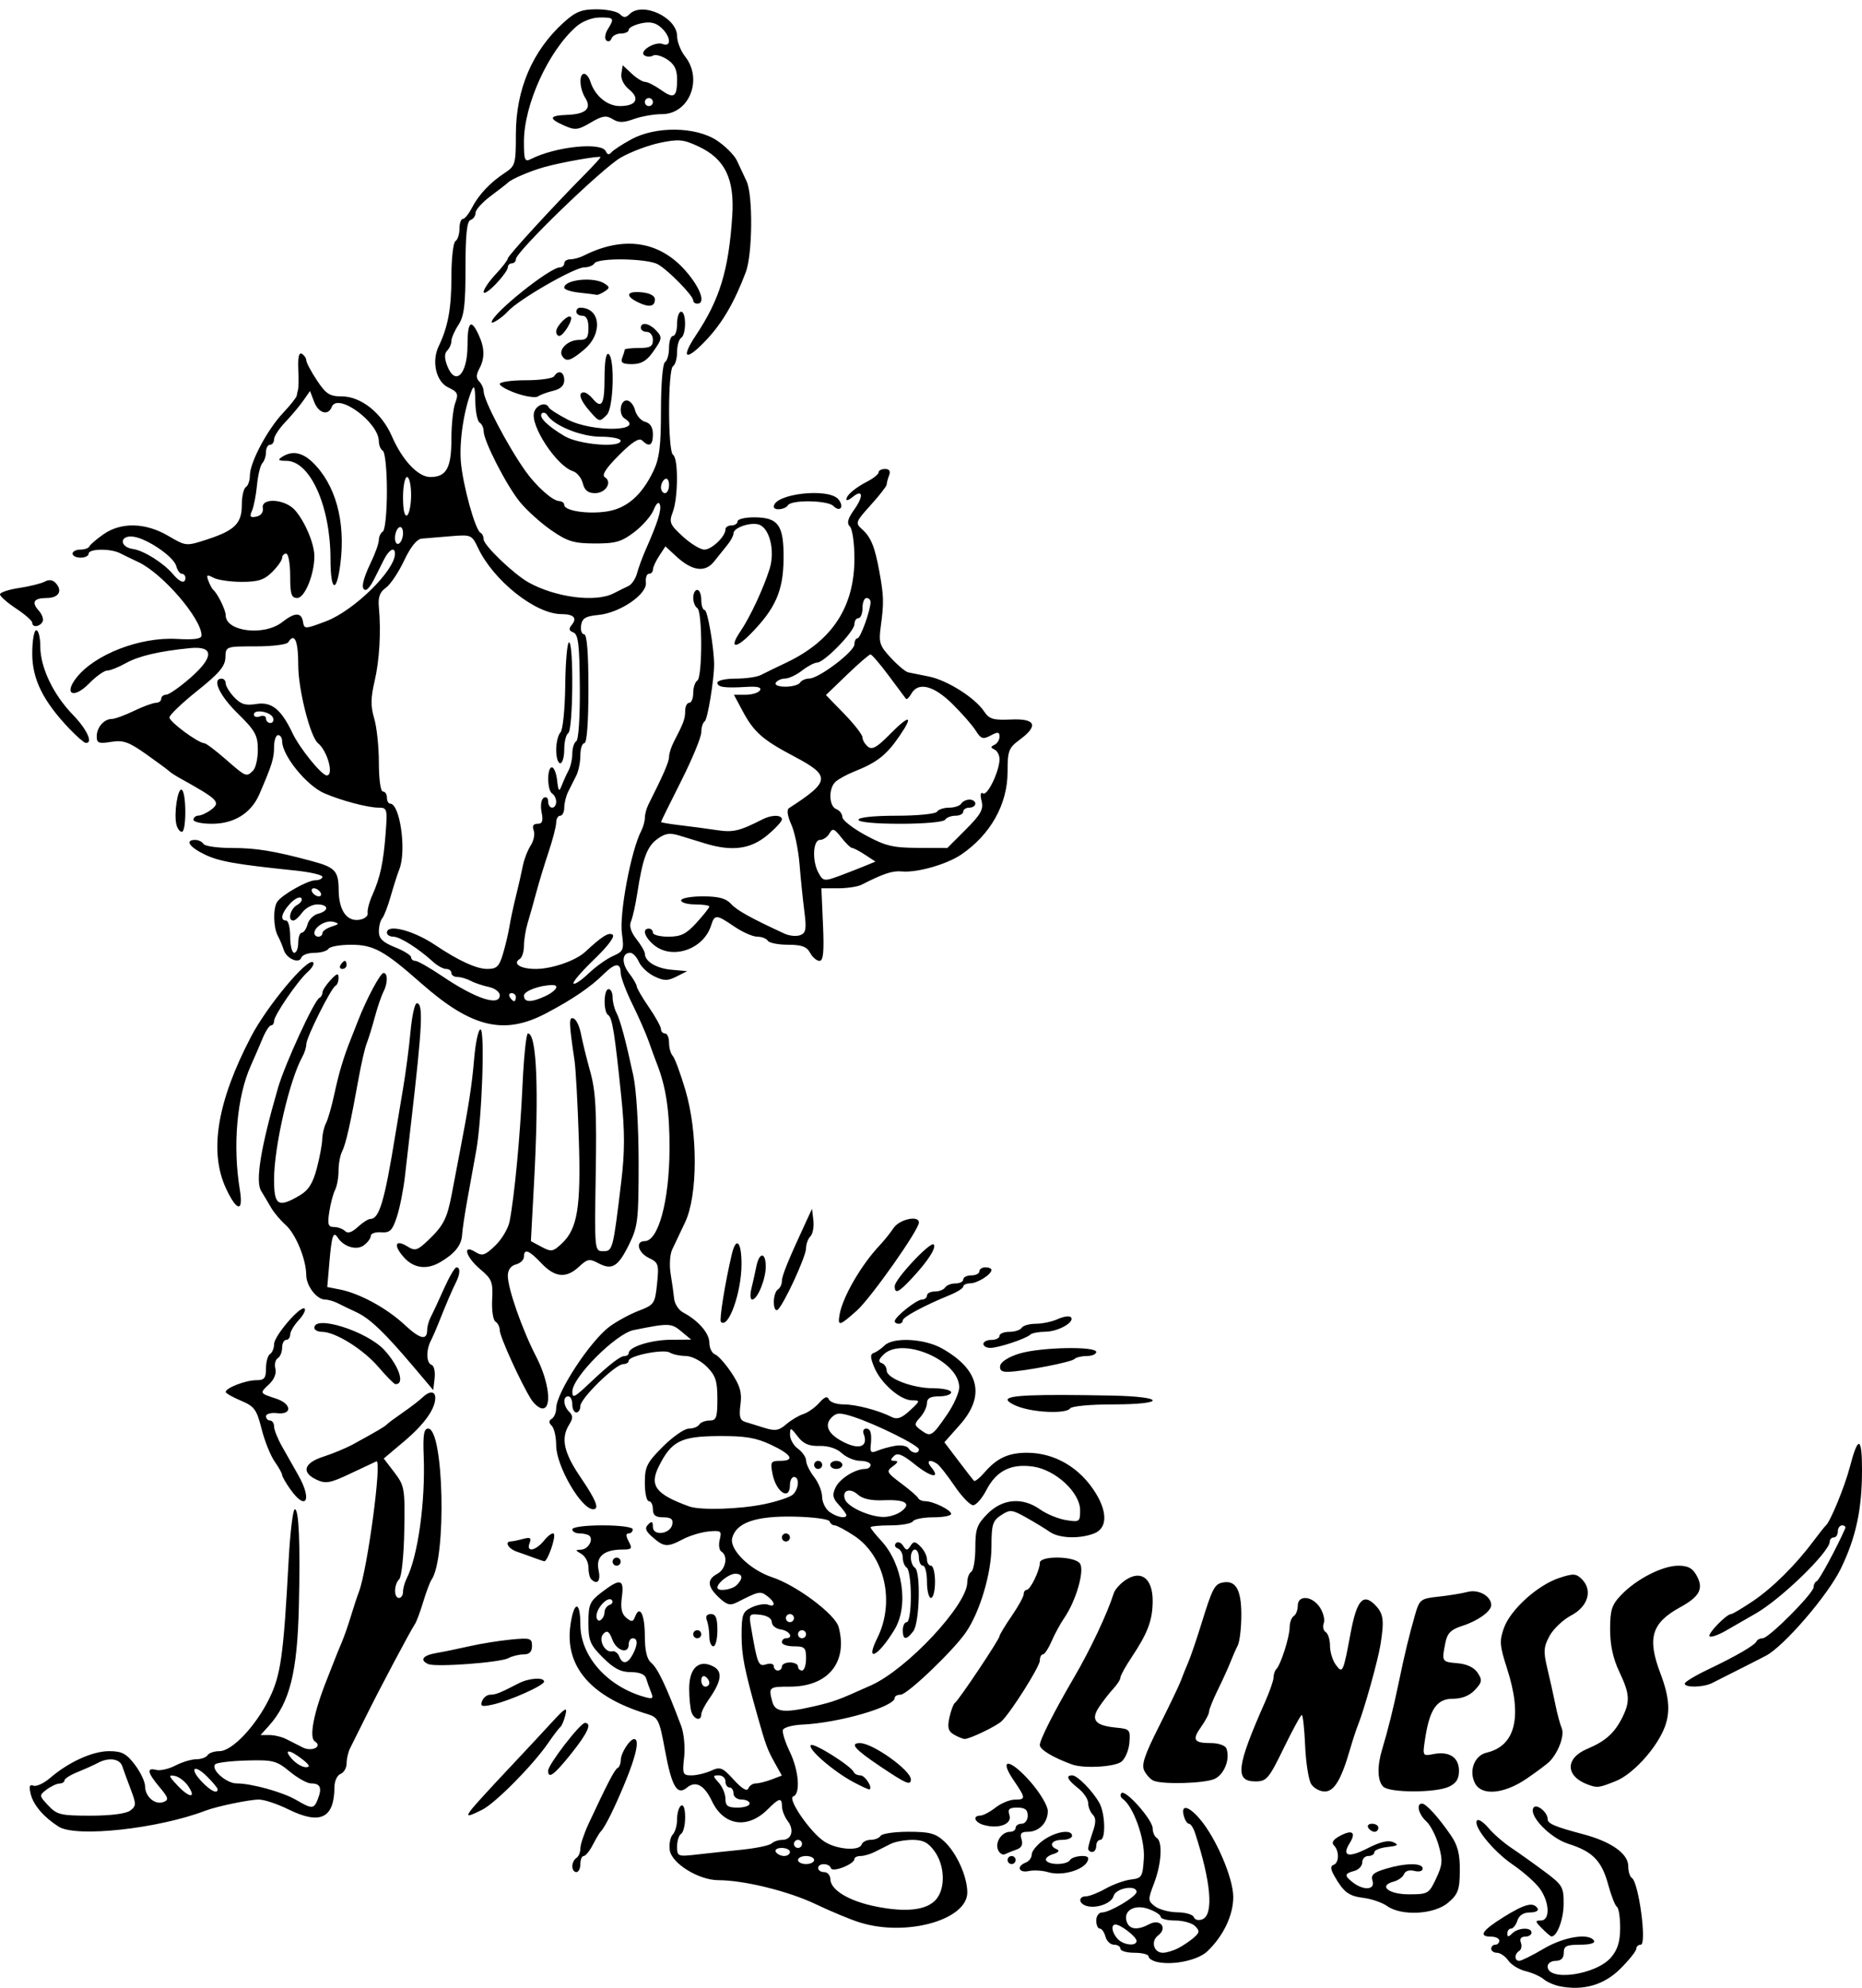 <?xml version="1.0" encoding="UTF-8" standalone="no"?>
<!-- Generator: imaengine 6.0   -->

<svg
   xmlns:dc="http://purl.org/dc/elements/1.1/"
   xmlns:cc="http://creativecommons.org/ns#"
   xmlns:rdf="http://www.w3.org/1999/02/22-rdf-syntax-ns#"
   xmlns:svg="http://www.w3.org/2000/svg"
   xmlns="http://www.w3.org/2000/svg"
   xmlns:sodipodi="http://sodipodi.sourceforge.net/DTD/sodipodi-0.dtd"
   xmlns:inkscape="http://www.inkscape.org/namespaces/inkscape"
   viewBox="0 0 462 493"
   version="1.1"
   id="svg2"
   inkscape:version="0.91 r13725"
   sodipodi:docname="illnessandknight-pdusgov.svg"
   width="462"
   height="493">
  <sodipodi:namedview
     pagecolor="#ffffff"
     bordercolor="#666666"
     borderopacity="1"
     objecttolerance="10"
     gridtolerance="10"
     guidetolerance="10"
     inkscape:pageopacity="0"
     inkscape:pageshadow="2"
     inkscape:window-width="1916"
     inkscape:window-height="1035"
     id="namedview2682"
     showgrid="false"
     inkscape:zoom="0.80412987"
     inkscape:cx="636.5539"
     inkscape:cy="195.23954"
     inkscape:window-x="4"
     inkscape:window-y="1"
     inkscape:window-maximized="1"
     inkscape:current-layer="svg2"
     fit-margin-top="0"
     fit-margin-left="0"
     fit-margin-right="0"
     fit-margin-bottom="0" />
  <defs
     id="defs4" />
  <g
     id="layer0"
     transform="translate(748.533,-650.588)" />
  <path
     style="fill:#000000"
     d="m 387,492.618 c -1.375,-0.27 -3.175,-1.065 -4,-1.766 -0.825,-0.701 -2.83,-1.592 -4.455,-1.979 -1.625,-0.388 -3.563,-1.573 -4.307,-2.634 -0.743,-1.061 -2.001,-1.929 -2.795,-1.929 -0.794,0 -1.443,-0.45 -1.443,-1 0,-0.55 0.45,-1 1,-1 0.55,0 1,-0.45 1,-1 0,-0.55 -0.9,-1 -2,-1 -3.265,0 -2.313,-1.507 3.066,-4.851 5.294,-3.291 7.397,-3.827 8.434,-2.149 0.349,0.564 -0.467,1 -1.874,1 -1.613,0 -2.715,0.705 -3.126,2 -0.349,1.1 -1.054,2 -1.567,2 -0.513,0 -0.933,0.54 -0.933,1.2 0,0.933 0.267,0.933 1.2,0 1.453,-1.453 4.8,-1.593 4.8,-0.2 0,0.55 -0.723,1 -1.607,1 -1.002,0 -1.395,0.553 -1.044,1.468 0.31,0.807 0.133,1.734 -0.393,2.059 -1.238,0.765 -1.238,2.473 -3.4e-4,2.473 0.526,0 3.246,-1.35 6.044,-3 5.067,-2.988 11.276,-3.981 12.5,-2 0.373,0.604 -0.99,1 -3.441,1 -3.392,0 -4.059,0.328 -4.059,2 0,1.333 -0.667,2 -2,2 -1.1,0 -2,0.623 -2,1.383 0,3.823 12.041,2.106 15.745,-2.246 1.63,-1.916 2.246,-3.922 2.25,-7.329 0.003,-2.58 -0.356,-4.914 -0.797,-5.187 -0.441,-0.273 -1.422,-2.771 -2.179,-5.553 -1.604,-5.891 -3.86,-8.197 -9.864,-10.086 -4.514,-1.42 -9.898,-6.972 -8.677,-8.948 0.709,-1.147 3.522,1.078 3.522,2.786 0,1.154 1.742,1.898 8.873,3.791 6.93,1.839 11.127,4.818 11.127,7.897 0,1.305 0.4,2.62 0.89,2.923 1.714,1.059 3.784,16.568 2.211,16.568 -0.605,0 -1.101,0.45 -1.101,1 0,0.55 -1.768,2.768 -3.928,4.928 -4.052,4.052 -9.173,5.541 -15.072,4.381 z m -99.75,-5.994 c -1.238,-0.25 -2.25,-0.873 -2.25,-1.385 0,-0.512 -1.575,-0.93 -3.5,-0.93 -1.925,0 -3.5,-0.45 -3.5,-1 0,-0.55 -0.717,-1 -1.594,-1 -0.876,0 -1.829,-0.9 -2.117,-2 -0.288,-1.1 -0.921,-2 -1.406,-2 -0.486,0 -0.883,-0.9 -0.883,-2 0,-1.1 0.649,-2 1.443,-2 1.919,0 8.557,-3.955 8.557,-5.099 0,-1.844 -5.179,-0.933 -5.684,1 -0.503,1.924 -4.585,3.317 -7.002,2.389 -1.778,-0.682 -1.668,-2.29 0.156,-2.29 0.808,0 3.011,-0.866 4.894,-1.923 1.883,-1.058 4.71,-2.07 6.28,-2.25 2.661,-0.304 2.877,-0.664 3.168,-5.261 0.303,-4.781 -2.582,-12.862 -5.27,-14.761 -0.541,-0.383 -0.669,-1.011 -0.283,-1.397 0.992,-0.992 7.741,6.619 7.741,8.729 0,0.96 0.45,2.024 1,2.364 1.514,0.936 1.199,6.412 -0.648,11.248 -1.573,4.118 -1.561,4.381 0.25,5.752 1.044,0.79 3.548,1.451 5.565,1.468 2.017,0.018 3.844,0.563 4.06,1.212 0.22,0.659 1.14,0.893 2.083,0.531 2.882,-1.106 2.199,-9.213 -1.807,-21.461 -0.405,-1.238 -1.081,-2.25 -1.503,-2.25 -0.422,0 -1.002,-0.9 -1.29,-2 -0.742,-2.837 1.145,-2.477 3.931,0.75 4.043,4.683 8.359,14.723 8.355,19.437 -0.004,4.524 -2.458,9.662 -6.423,13.447 -2.288,2.184 -8.304,3.493 -12.324,2.682 z m 5.066,-3.444 c 1.201,-0.621 2.952,-1.798 3.89,-2.615 1.453,-1.267 1.501,-1.692 0.321,-2.872 -0.762,-0.762 -2.992,-1.385 -4.956,-1.385 -1.964,0 -3.571,-0.406 -3.571,-0.902 0,-0.496 -1.391,-1.387 -3.092,-1.98 -3.534,-1.232 -6.363,0.534 -5.299,3.308 0.708,1.846 2.7,2.014 5.583,0.471 2.716,-1.454 4.596,0.985 2.163,2.805 -1.898,1.42 -1.109,4.298 1.178,4.298 0.878,0 2.58,-0.508 3.781,-1.129 z M 282,481.366 c 0,-1.008 -3.925,-4.057 -5.223,-4.057 -1.186,0 -0.927,1.914 0.473,3.504 1.412,1.603 4.75,1.992 4.75,0.553 z m 100.575,-3.116 c -1.702,-1.716 -1.731,-1.941 -0.25,-1.941 2.323,0 2.186,-4.473 -0.241,-7.882 -1.054,-1.48 -4.108,-4.186 -6.787,-6.015 -4.892,-3.338 -10.014,-9.726 -8.779,-10.949 0.364,-0.36 1.633,0.505 2.822,1.923 1.188,1.418 3.735,3.63 5.66,4.917 1.925,1.287 5.638,3.932 8.25,5.878 4.465,3.327 4.748,3.811 4.718,8.083 -0.027,3.843 -1.704,8.195 -3.078,7.985 -0.214,-0.033 -1.256,-0.933 -2.315,-2 z m -169.259,-1.457 c -2.301,-0.725 -7.241,-2.777 -10.977,-4.561 -6.696,-3.196 -17.764,-5.92 -24.062,-5.922 -4.94,-0.002 -11.706,-4.204 -12.105,-7.517 -0.18,-1.5 0.157,-3.213 0.75,-3.806 0.593,-0.593 1.078,-2.312 1.078,-3.819 0,-1.508 0.45,-3.019 1,-3.359 0.594,-0.367 1,0.803 1,2.882 0,1.925 -0.45,3.778 -1,4.118 -0.55,0.34 -1,1.76 -1,3.156 0,2.437 0.189,2.516 4.75,1.995 2.612,-0.298 7.675,-0.841 11.25,-1.205 3.575,-0.365 6.928,-1.064 7.45,-1.554 0.522,-0.49 1.712,-0.891 2.643,-0.891 2.338,0 3.054,-2.431 1.37,-4.653 -0.77,-1.016 -1.414,-2.635 -1.431,-3.597 -0.042,-2.328 -0.662,-2.21 -3.545,0.672 -4.976,4.976 -10.907,4.114 -13.826,-2.009 -1.917,-4.02 -4.042,-5.172 -6.215,-3.368 -2.443,2.028 -3.774,-0.236 -5.443,-9.263 -1.414,-7.644 -1.678,-8.175 -4.502,-9.027 -13.823,-4.174 -20.378,-11.737 -18.98,-21.9 0.846,-6.153 2.48,-6.324 2.48,-0.26 0,7.831 6.654,15.345 15.901,17.957 2.06,0.582 2.293,0.413 1.637,-1.187 -0.421,-1.026 -0.968,-2.563 -1.216,-3.415 -0.291,-1 -1.634,-1.55 -3.787,-1.55 -2.497,0 -4.241,-0.906 -6.936,-3.6 -3.183,-3.183 -3.6,-4.185 -3.6,-8.649 0,-4.551 0.33,-5.301 3.344,-7.6 4.606,-3.513 5.562,-3.274 4.957,1.241 -0.365,2.72 -0.059,4.165 1.083,5.113 1.338,1.11 1.69,1.065 2.208,-0.286 1.157,-3.014 2.407,-0.511 2.407,4.818 0,3.536 0.509,5.741 1.518,6.579 1.678,1.393 3.71,5.655 7.509,15.751 0.676,1.797 1.002,5.284 0.724,7.75 -0.47,4.173 -0.344,4.483 1.825,4.483 1.282,0 3.469,-0.519 4.862,-1.153 2.284,-1.041 2.834,-0.821 5.632,2.25 2,2.195 3.278,2.96 3.599,2.153 0.274,-0.688 1.106,-1.25 1.85,-1.25 0.743,0 2.505,-0.438 3.914,-0.974 l 2.562,-0.974 -1.826,-3.276 c -1.742,-3.124 -2.208,-4.392 -4.149,-11.276 -3.354,-11.896 -4.018,-15.257 -4.011,-20.299 0.007,-5.14 0.26,-5.818 2.573,-6.892 1.411,-0.655 3.208,-0.944 3.992,-0.643 1.972,0.757 1.792,-0.679 -0.274,-2.189 -1.674,-1.224 -2.025,-1.148 -7.405,1.598 -1.718,0.877 -2.547,0.66 -4.5,-1.174 -2.919,-2.742 -3.035,-4.487 -0.394,-5.9 2.103,-1.126 2.704,-4.447 0.996,-5.502 -0.552,-0.341 -0.739,-1.677 -0.415,-2.967 0.54,-2.152 0.312,-2.32 -2.746,-2.025 -1.834,0.177 -4.685,1.033 -6.335,1.902 -3.889,2.048 -4.723,2 -7.525,-0.43 -1.789,-1.552 -2.057,-2.296 -1.153,-3.2 0.904,-0.904 1.178,-0.767 1.178,0.591 0,2.363 4.351,1.803 4.813,-0.62 0.248,-1.3 -0.329,-1.75 -2.24,-1.75 -1.907,0 -2.573,-0.518 -2.573,-2 0,-1.1 -0.45,-2 -1,-2 -0.55,0 -1,-2.037 -1,-4.526 0,-4.027 0.493,-5.02 4.474,-9 2.461,-2.461 5.359,-4.474 6.441,-4.474 1.082,0 2.245,-0.45 2.585,-1 0.34,-0.55 1.491,-1 2.559,-1 1.68,0 1.941,-0.721 1.941,-5.364 0,-4.462 -0.443,-5.807 -2.636,-8 -1.488,-1.488 -3.775,-2.643 -5.25,-2.652 -1.438,-0.008 -3.204,-0.39 -3.925,-0.847 -1.505,-0.954 -10.188,0.777 -10.188,2.031 0,0.457 -0.603,0.832 -1.341,0.832 -1.939,0 -10.659,8.509 -10.659,10.401 0,0.879 -0.45,1.599 -1,1.599 -0.55,0 -1,-0.9 -1,-2 0,-1.1 -0.45,-2 -1,-2 -1.39,0 -1.252,2.348 0.225,3.825 0.967,0.967 0.967,1.639 0,3.186 -2.112,3.381 -1.36,6.9 2.775,12.989 3.932,5.79 4.809,8 3.174,8 -2.949,0 -9.174,-10.742 -9.174,-15.83 0,-2.073 -0.489,-4.259 -1.087,-4.857 -0.783,-0.783 -0.783,-1.275 0,-1.759 0.598,-0.37 1.087,-1.532 1.087,-2.582 0,-3.839 8.416,-16.701 13.277,-20.292 1.772,-1.309 5.023,-3.07 7.223,-3.914 3.824,-1.466 4.023,-1.761 4.532,-6.699 0.493,-4.786 0.346,-5.255 -2,-6.38 -2.729,-1.308 -3.465,-4.187 -1.071,-4.187 3.402,0 6.102,-9.98 6.162,-22.772 0.044,-9.395 -0.848,-15.436 -3.133,-21.228 -0.434,-1.1 -1.34,-3.575 -2.013,-5.5 -0.673,-1.925 -2.518,-6.126 -4.101,-9.336 -1.582,-3.21 -2.877,-6.697 -2.877,-7.75 0,-2.536 -1.401,-2.417 -4.205,0.358 -3.264,3.231 -7.77,6.296 -14.318,9.74 -10.429,5.486 -18.483,3.547 -30.966,-7.457 -9.211,-8.12 -11.825,-9.555 -17.4,-9.555 -2.747,0 -5.272,0.45 -5.612,1 -0.34,0.55 -1.904,1 -3.476,1 -1.572,0 -3.035,0.531 -3.251,1.18 -0.546,1.638 -3.695,0.263 -4.369,-1.907 -0.303,-0.975 -0.967,-2.554 -1.477,-3.509 -1.103,-2.066 -1.194,-6.807 -0.162,-8.388 1.141,-1.746 7.535,-5.368 9.485,-5.372 0.963,-0.002 1.75,-0.388 1.75,-0.859 0,-0.47 -3.038,-1.17 -6.75,-1.555 -14.901,-1.545 -18.909,-2.258 -22.5,-3.999 -3.808,-1.847 -4.929,-3.591 -2.309,-3.591 0.793,0 1.719,0.45 2.059,1 0.34,0.55 3.51,1 7.045,1 6.048,0 10.505,0.733 19.955,3.281 5.665,1.528 6.496,2.43 6.532,7.091 0.039,5.09 1.989,7.912 5.137,7.434 1.282,-0.195 2.21,-0.932 2.062,-1.638 -0.148,-0.706 0.373,-2.721 1.159,-4.476 1.953,-4.366 2.752,-8.093 3.308,-15.442 0.449,-5.931 0.36,-6.25 -1.746,-6.25 -2.676,0 -9.319,-1.759 -13.487,-3.571 C 76.038,194.814 70,187.362 70,183.823 c 0,-0.832 -0.45,-1.514 -1,-1.514 -0.55,0 -1,1.329 -1,2.953 0,2.814 -0.508,4.443 -3.663,11.745 -2.015,4.663 -6.259,7.302 -11.742,7.302 -2.528,0 -4.596,-0.45 -4.596,-1 0,-0.55 0.562,-1.014 1.25,-1.032 0.688,-0.018 2.092,-0.67 3.122,-1.449 2.463,-1.865 1.813,-2.527 -7.622,-7.769 -1.238,-0.688 -2.475,-1.488 -2.75,-1.779 -0.275,-0.291 -2.831,-2.18 -5.681,-4.198 -4.367,-3.093 -5.741,-3.578 -8.75,-3.09 C 24.509,184.488 24,184.296 24,182.64 c 0,-2.242 1.808,-4.331 3.748,-4.331 0.742,0 3.211,-0.9 5.488,-2 2.277,-1.1 4.73,-2 5.452,-2 0.722,0 1.312,-0.45 1.312,-1 0,-0.55 0.562,-1.009 1.25,-1.021 0.688,-0.011 3.419,-1.924 6.071,-4.25 5.828,-5.113 5.765,-7.881 -0.164,-7.297 -7.626,0.752 -12.767,1.955 -15.937,3.731 -1.804,1.01 -3.888,1.837 -4.631,1.837 -0.743,0 -2.757,1.438 -4.475,3.195 -3.825,3.912 -6.409,2.721 -3.133,-1.443 4.544,-5.777 15.755,-10.111 24.834,-9.6 4.393,0.247 6.189,-0.006 6.187,-0.871 -0.006,-4.162 -9.641,-15.35 -15.652,-18.174 -1.568,-0.737 -3.632,-1.737 -4.587,-2.223 C 27.403,135.992 22,136.073 22,137.309 c 0,0.55 -0.9,1 -2,1 -1.1,0 -2,-0.45 -2,-1 0,-0.55 0.863,-1 1.917,-1 1.054,0 2.067,-0.354 2.25,-0.786 0.183,-0.432 1.753,-1.782 3.488,-3 4.383,-3.076 10.44,-2.935 16.088,0.375 4.404,2.581 4.434,2.584 9.588,0.91 C 58.258,131.558 60,129.83 60,125.213 c 0,-2.082 0.45,-4.064 1,-4.404 0.55,-0.34 1,-1.64 1,-2.89 0,-3.208 4.324,-11.361 8.211,-15.482 1.809,-1.918 3.345,-3.856 3.414,-4.308 0.069,-0.452 0.223,-1.159 0.343,-1.571 0.12,-0.412 0.139,-2.712 0.043,-5.11 -0.117,-2.909 0.185,-4.137 0.907,-3.691 0.595,0.368 1.082,1.102 1.082,1.631 0,0.529 1.185,2.753 2.633,4.941 2.241,3.387 3.157,3.979 6.156,3.979 4.769,0 9.94,4.11 12.447,9.892 2.574,5.937 6.504,10.108 9.523,10.108 3.992,0 5.241,-2.232 5.241,-9.363 0,-3.578 0.433,-7.644 0.962,-9.035 0.841,-2.212 0.622,-2.691 -1.75,-3.822 -3.012,-1.436 -4.173,-6.435 -2.37,-10.202 2.33,-4.87 3.159,-9.371 3.159,-17.167 0,-4.56 0.45,-8.57 1,-8.91 0.55,-0.34 1,-1.716 1,-3.059 0,-1.343 0.374,-2.441 0.831,-2.441 0.457,0 1.47,-1.238 2.25,-2.75 1.695,-3.285 4.541,-6.301 8.22,-8.712 2.547,-1.669 2.699,-2.203 2.699,-9.52 0,-11.164 4.096,-20.736 11.88,-27.768 2.951,-2.666 4.418,-3.25 8.159,-3.25 2.509,0 5.101,0.54 5.761,1.2 0.933,0.933 1.467,0.933 2.4,0 3.177,-3.177 11.8,0.813 11.8,5.46 0,1.388 0.9,3.668 2,5.067 4.459,5.669 0.992,14.273 -5.752,14.273 -1.984,0 -5.119,0.547 -6.968,1.215 -2.62,0.948 -3.785,0.951 -5.286,0.013 -1.581,-0.987 -2.554,-0.831 -5.445,0.875 -3.135,1.85 -3.85,1.931 -6.535,0.743 -3.984,-1.764 -3.803,-2.492 0.662,-2.66 4.686,-0.176 6.192,-1.566 4.549,-4.197 -1.445,-2.313 -1.624,-5.989 -0.292,-5.989 0.513,0 1.201,0.847 1.53,1.881 1.135,3.575 4.189,6.119 7.346,6.119 4.049,0 5.077,-1.865 2.277,-4.132 -1.335,-1.081 -2.102,-2.652 -1.909,-3.907 l 0.324,-2.099 2.208,2.069 c 1.214,1.138 2.72,2.069 3.346,2.069 0.626,0 2.383,0.887 3.905,1.97 3.274,2.331 4.041,1.835 4.041,-2.614 0,-2.412 -0.667,-3.747 -2.456,-4.92 -1.351,-0.885 -2.926,-1.319 -3.5,-0.964 -0.574,0.355 -1.527,0.347 -2.117,-0.018 -1.568,-0.969 2.563,-3.588 4.492,-2.847 2.256,0.866 2.015,-1.905 -0.352,-4.046 -1.403,-1.27 -2.774,-1.564 -5,-1.076 -1.687,0.371 -3.067,1.088 -3.067,1.594 0,0.506 -0.863,0.921 -1.917,0.921 -1.054,0 -2.118,0.562 -2.363,1.25 -0.246,0.687 -0.829,0.892 -1.295,0.455 -0.467,-0.438 -0.304,-1.669 0.363,-2.736 1.728,-2.767 1.586,-2.972 -2.038,-2.936 -1.911,0.019 -4.301,0.958 -5.801,2.281 C 136.033,12.719 130,26.005 130,35.134 c 0,4.615 0.194,5.094 1.75,4.306 6.17,-3.123 17.617,-4.281 18.591,-1.881 0.329,0.81 0.798,0.898 1.333,0.25 0.454,-0.55 2.687,-2.013 4.962,-3.25 6.083,-3.309 16.006,-3.177 21.234,0.283 2.105,1.393 4.345,3.643 4.979,5 0.633,1.357 1.714,3.668 2.402,5.136 1.597,3.41 1.47,18.085 -0.196,22.495 -2.823,7.475 -5.771,12.551 -9.755,16.793 -5.098,5.429 -6.563,4.792 -2.615,-1.137 5.908,-8.872 8.12,-16.136 8.999,-29.545 0.604,-9.222 -1.782,-14.161 -8.326,-17.237 -3.785,-1.779 -4.954,-1.893 -9.584,-0.933 -2.9,0.601 -7.289,2.253 -9.752,3.671 C 149.375,41.758 128,62.449 128,64.274 c 0,0.57 -0.45,1.036 -1,1.036 -0.55,0 -1,0.454 -1,1.009 0,0.555 -1.35,2.422 -3,4.148 -1.65,1.727 -3,2.598 -3,1.937 0,-0.661 1.348,-2.641 2.995,-4.398 1.647,-1.758 2.997,-3.512 3,-3.898 0.004,-0.665 11.122,-12.796 19.255,-21.008 2.062,-2.083 3.75,-3.934 3.75,-4.115 0,-0.454 -9.739,1.263 -14,2.468 -3.581,1.012 -8.105,2.954 -9,3.862 -0.275,0.279 -2.188,1.765 -4.25,3.302 -2.062,1.537 -3.75,3.41 -3.75,4.161 0,0.751 -0.562,1.553 -1.25,1.783 -0.903,0.301 -1.25,3.598 -1.25,11.876 0,9.229 -0.341,11.979 -1.75,14.131 -0.963,1.47 -1.75,3.273 -1.75,4.007 0,0.734 -0.467,1.802 -1.037,2.372 -0.707,0.707 -0.715,1.884 -0.025,3.7 2.011,5.29 5.062,2.254 5.062,-5.037 0,-5.862 0.857,-6.67 2.75,-2.593 1.538,3.313 1.585,5.799 0.157,8.466 -0.79,1.476 -0.79,2.344 0,3.134 0.601,0.601 1.093,1.699 1.093,2.441 0,2.186 5.94,13.512 10.359,19.752 2.69,3.798 6.767,7.427 8.391,7.468 0.688,0.017 1.25,0.446 1.25,0.952 0,1.448 5.761,2.342 10.504,1.631 4.953,-0.743 8.671,-3.941 11.578,-9.958 1.541,-3.191 1.918,-6.177 1.918,-15.222 0,-6.423 0.429,-11.518 1,-11.871 0.55,-0.34 1,-1.941 1,-3.559 0,-1.618 0.45,-2.941 1,-2.941 0.55,0 1,-1.35 1,-3 0,-1.65 0.45,-3 1,-3 1.303,0 1.303,5.695 0,6.5 -0.55,0.34 -1,1.915 -1,3.5 0,1.585 -0.45,3.16 -1,3.5 -1.314,0.812 -1.314,21.188 0,22 1.328,0.821 1.281,10.631 -0.068,14.179 -0.972,2.555 -0.747,3.103 2.485,6.065 1.954,1.791 4.36,3.256 5.346,3.256 1.842,0 5.237,-3.249 5.237,-5.011 0,-0.544 0.675,-0.989 1.5,-0.989 0.825,0 1.5,-0.45 1.5,-1 0,-0.55 1.832,-1 4.071,-1 6.096,0 7.445,1.915 7.349,10.429 -0.089,7.833 -2.026,12.213 -8.161,18.454 -3.833,3.9 -5.377,3.553 -2.566,-0.576 2.425,-3.561 5.762,-10.704 7.277,-15.576 1.403,-4.512 -0.064,-10.261 -2.801,-10.977 C 185.976,129.49 182,130.909 182,132.266 c 0,0.561 -0.651,1.813 -1.446,2.782 -0.795,0.969 -2.295,2.842 -3.331,4.162 -2.26,2.879 -5.479,2.445 -9.498,-1.281 l -2.62,-2.428 -1.552,2.369 C 162.698,139.173 162,140.705 162,141.274 c 0,0.569 -0.445,1.035 -0.988,1.035 -0.544,0 -0.881,0.979 -0.75,2.175 0.318,2.906 -6.443,7.514 -11.779,8.029 -3.198,0.308 -4.045,0.819 -4.302,2.59 -0.176,1.213 0.162,2.206 0.75,2.206 0.707,0 1.07,4.581 1.07,13.5 0,8.333 -0.383,13.5 -1,13.5 -0.55,0 -1,1.356 -1,3.014 0,1.657 -0.45,3.907 -1,5 -0.55,1.093 -1.45,2.88 -2,3.973 -0.55,1.093 -1,2.893 -1,4 0,1.107 -0.45,2.014 -1,2.014 -0.55,0 -1,0.758 -1,1.683 0,0.926 -0.84,4.188 -1.866,7.25 -1.026,3.062 -2.407,7.592 -3.068,10.067 -0.661,2.475 -1.621,5.882 -2.134,7.571 -0.513,1.689 -0.932,4.25 -0.932,5.691 0,1.441 -0.457,2.903 -1.016,3.248 -1.924,1.189 0.142,2.49 3.953,2.49 3.987,0 9.878,-2.031 12.245,-4.222 4.221,-3.907 5.803,-4.906 6.8,-4.29 0.68,0.42 -1.082,2.788 -4.566,6.136 -3.12,2.998 -5.427,5.698 -5.125,5.999 0.302,0.302 1.985,-0.825 3.742,-2.504 1.757,-1.679 4.471,-3.617 6.031,-4.308 2.648,-1.172 2.798,-1.546 2.243,-5.597 -0.679,-4.953 2.265,-20.59 4.792,-25.451 0.496,-0.955 0.903,-2.424 0.903,-3.264 0,-0.84 0.394,-2.309 0.875,-3.264 3.752,-7.447 5.125,-10.621 5.125,-11.845 0,-0.78 0.52,-2.425 1.156,-3.655 2.489,-4.814 2.844,-5.779 2.844,-7.723 0,-1.107 0.45,-2.014 1,-2.014 0.55,0 1,-1.098 1,-2.441 0,-1.343 0.45,-2.719 1,-3.059 1.304,-0.806 1.304,-17.194 0,-18 -0.55,-0.34 -1,-1.491 -1,-2.559 0,-1.068 0.45,-1.941 1,-1.941 0.55,0 1,1.125 1,2.5 0,1.375 0.386,2.5 0.858,2.5 0.695,0 2.321,9.457 2.321,13.5 0,3.807 -1.625,13.658 -2.324,14.09 -0.47,0.29 -0.855,1.514 -0.855,2.719 -5.4e-4,1.205 -2.251,6.648 -5,12.096 -2.749,5.448 -4.999,10.017 -4.999,10.153 0,0.137 2.138,0.499 4.75,0.806 2.612,0.307 6.708,0.852 9.101,1.211 4.068,0.611 5.606,0.247 11.385,-2.693 2.266,-1.153 4.764,-1.13 4.764,0.044 0,0.51 -1.678,2.31 -3.728,4 -4.089,3.37 -8.675,3.97 -15.201,1.989 -1.964,-0.596 -4.921,-1.5 -6.571,-2.008 -2.366,-0.728 -3.524,-0.533 -5.478,0.926 -2.526,1.885 -3.576,4.784 -4.95,13.667 -0.425,2.75 -1.109,5.774 -1.519,6.721 -0.484,1.118 -0.011,2.654 1.35,4.385 1.153,1.465 2.096,3.086 2.096,3.601 0,1.941 2.854,3.668 6.61,3.999 l 3.89,0.343 -2.637,1.335 c -2.205,1.116 -3.105,1.112 -5.5,-0.029 -1.575,-0.75 -3.308,-2.374 -3.85,-3.609 -0.543,-1.235 -1.507,-2.246 -2.143,-2.246 -2.062,0 -2.208,2.564 -0.288,5.062 1.031,1.341 1.884,2.807 1.896,3.258 0.012,0.451 1.372,2.782 3.022,5.18 1.65,2.398 3,4.842 3,5.43 0,0.588 0.45,1.07 1,1.07 0.55,0 1,1.035 1,2.3 0,1.265 0.408,2.728 0.907,3.25 0.499,0.522 1.91,4.325 3.137,8.45 3.143,10.569 3.105,26.242 -0.079,32.877 -1.22,2.542 -2.665,5.594 -3.212,6.781 -0.546,1.187 -0.706,3.887 -0.354,6 0.351,2.113 0.743,4.886 0.87,6.162 0.127,1.276 1.131,2.8 2.231,3.387 3.789,2.019 6.5,5.147 6.5,7.499 0,1.296 0.638,2.602 1.417,2.901 0.779,0.299 2.63,2.376 4.112,4.616 2.117,3.199 2.587,4.88 2.19,7.836 -0.39,2.911 -0.132,3.879 1.138,4.271 0.904,0.279 3.081,0.956 4.838,1.503 2.632,0.82 3.579,0.663 5.369,-0.889 1.195,-1.037 3.107,-2.181 4.249,-2.544 1.141,-0.362 2.917,-1.613 3.945,-2.78 1.311,-1.487 2.025,-1.748 2.389,-0.871 0.285,0.688 1.912,1.25 3.615,1.25 3.105,0 8.699,1.464 12.008,3.144 1.316,0.668 2.468,0.252 4.49,-1.623 2.603,-2.413 2.626,-2.521 0.556,-2.521 -2.903,0 -7.749,-4.216 -9.384,-8.164 -1.027,-2.479 -1.052,-3.296 -0.112,-3.61 0.668,-0.223 1.85,-1.04 2.626,-1.816 2.137,-2.137 9.878,-1.756 14.253,0.701 9.317,5.233 10.851,11.756 4.459,18.959 l -3.841,4.328 3.452,4.55 c 1.898,2.503 3.645,4.756 3.881,5.007 0.236,0.251 1.424,-0.69 2.639,-2.093 3.073,-3.546 5.924,-4.864 10.522,-4.864 6.915,0 13.219,3.721 17.106,10.097 2.94,4.822 2.751,8.698 -0.483,9.928 -3.655,1.39 -8.661,1.205 -10.962,-0.404 -1.085,-0.758 -3.709,-2.353 -5.831,-3.544 -3.575,-2.006 -4.034,-2.05 -6.25,-0.598 -2.094,1.372 -2.391,2.334 -2.391,7.727 0,6.63 -2.843,16.205 -6.321,21.294 -3.115,4.557 -14.567,15.5 -16.22,15.5 -0.802,0 -1.459,0.344 -1.459,0.764 0,2.233 -13.769,6.226 -22.937,6.653 -2.441,0.114 -4.604,0.708 -4.809,1.321 -0.204,0.613 0.555,3.032 1.687,5.376 2.265,4.688 2.725,10.497 0.88,11.112 -1.56,0.52 4.203,8.904 7.692,11.19 3.033,1.987 8.701,2.441 9.267,0.741 0.212,-0.637 1.222,-1.158 2.244,-1.158 1.022,0 2.136,-0.45 2.476,-1 0.34,-0.55 3.451,-1 6.913,-1 5.26,0 6.721,0.395 8.887,2.402 3.057,2.833 5.7,8.701 5.7,12.652 0,6.824 -15.187,11.053 -26.684,7.43 z M 232.25,471.101 c 2.36,-2.715 2.21,-8.337 -0.318,-11.887 -1.598,-2.244 -2.852,-2.904 -5.514,-2.904 -1.895,0 -4.339,0.45 -5.432,1 -1.093,0.55 -2.88,1.45 -3.973,2 -1.093,0.55 -2.668,1 -3.5,1 -0.832,0 -1.517,0.338 -1.521,0.75 -0.013,1.285 -5.441,3.403 -5.819,2.271 C 205.734,462.013 203,461.995 203,463.309 c 0,0.55 0.675,1 1.5,1 0.825,0 1.514,0.787 1.531,1.75 0.049,2.702 4.674,5.464 11.38,6.796 7.495,1.489 12.537,0.892 14.839,-1.755 z M 202,461.309 c 0,-0.55 -0.9,-1 -2,-1 -1.1,0 -2,0.45 -2,1 0,0.55 0.9,1 2,1 1.1,0 2,-0.45 2,-1 z m -6,-2 c 0,-0.55 -0.927,-1 -2.059,-1 -1.132,0 -1.781,0.45 -1.441,1 0.34,0.55 1.266,1 2.059,1 0.793,0 1.441,-0.45 1.441,-1 z m 3,-2 c 0,-0.55 -0.45,-1 -1,-1 -0.55,0 -1,0.45 -1,1 0,0.55 0.45,1 1,1 0.55,0 1,-0.45 1,-1 z m -13,-10 c 0,-0.55 -0.9,-1 -2,-1 -1.111,0 -2,-0.667 -2,-1.5 0,-0.825 -0.45,-1.5 -1,-1.5 -0.55,0 -1,-0.675 -1,-1.5 0,-0.825 -0.745,-1.5 -1.655,-1.5 -1.54,0 -1.54,0.127 0,1.829 0.91,1.006 1.655,2.806 1.655,4 0,1.746 0.588,2.171 3,2.171 1.65,0 3,-0.45 3,-1 z m 15.807,-24.084 c 5.144,-1.188 6.047,-1.519 14.353,-5.257 C 225.123,413.933 240,398.002 240,392.438 c 0,-1.106 0.45,-2.289 1,-2.629 0.55,-0.34 1,-3.032 1,-5.982 0,-4.657 0.406,-5.77 3.077,-8.441 3.726,-3.726 8.662,-4.111 13.009,-1.016 1.592,1.134 4.474,2.318 6.404,2.631 3.363,0.546 3.51,0.444 3.51,-2.447 0,-4.358 -6.024,-9.976 -11.593,-10.811 -5.508,-0.826 -9.194,1.011 -11.671,5.816 -1.063,2.062 -2.542,3.75 -3.287,3.75 -0.745,0 -2.808,-2.138 -4.586,-4.75 -1.778,-2.612 -3.712,-5.081 -4.298,-5.485 -1.878,-1.294 -2.853,-0.816 -1.546,0.759 2.483,2.992 0.042,2.62 -3.972,-0.606 -3.142,-2.525 -4.357,-3.01 -5.266,-2.1 -0.909,0.909 -0.861,1.182 0.209,1.182 0.968,0 0.834,0.408 -0.442,1.341 -1.714,1.253 -1.579,1.53 2.059,4.25 2.141,1.6 4.042,3.247 4.226,3.659 0.183,0.412 0.95,0.75 1.703,0.75 2,0 6.464,2.182 6.464,3.161 0,0.462 -1.998,0.839 -4.441,0.839 -2.443,0 -4.719,0.45 -5.059,1 -0.34,0.55 -2.841,1 -5.559,1 -2.718,0 -4.941,0.217 -4.941,0.483 0,0.265 1.172,1.743 2.605,3.284 5.391,5.798 6.947,16.176 3.318,22.128 -4.1,6.725 -7.36,8.294 -4.241,2.04 4.446,-8.911 1.866,-20.321 -5.73,-25.348 -2.15,-1.423 -4.332,-2.587 -4.847,-2.587 -0.516,0 -1.088,-0.45 -1.271,-1 -0.183,-0.55 -4.158,-1.077 -8.833,-1.171 -9.488,-0.19 -14.326,1.485 -15.325,5.307 -0.745,2.85 4.414,7.911 9.924,9.734 6.058,2.005 15.646,9.19 16.49,12.357 2.323,8.72 -2.623,14.772 -12.075,14.772 -5.239,0 -5.361,0.105 -4.384,3.75 0.692,2.584 2.928,2.84 10.177,1.166 z M 224,404.309 c 0,-1.1 0.45,-2 1,-2 0.563,0 1,-2.814 1,-6.441 0,-3.543 -0.45,-6.719 -1,-7.059 -0.55,-0.34 -1,-1.454 -1,-2.476 0,-1.022 -0.562,-2.059 -1.25,-2.304 -0.688,-0.246 -0.888,-0.833 -0.446,-1.304 0.442,-0.472 1.23,-0.196 1.75,0.613 0.809,1.259 1.077,1.268 1.855,0.059 0.773,-1.2 1.148,-1.173 2.5,0.179 0.875,0.875 1.591,2.298 1.591,3.162 0,0.864 0.45,1.571 1,1.571 0.55,0 1,1.8 1,4 0,2.2 -0.45,4 -1,4 -0.55,0 -1,-1.8 -1,-4 0,-2.2 -0.45,-4 -1,-4 -0.55,0 -1,-0.9 -1,-2 0,-1.1 -0.45,-2 -1,-2 -0.55,0 -1,0.873 -1,1.941 0,1.068 0.45,2.219 1,2.559 1.493,0.923 1.175,13.685 -0.392,15.75 C 224.865,406.856 224,406.773 224,404.309 Z m -30,-23 c 0,-0.55 0.45,-1 1,-1 0.55,0 1,0.45 1,1 0,0.55 -0.45,1 -1,1 -0.55,0 -1,-0.45 -1,-1 z m 0,32 c 0,-0.55 0.9,-1 2,-1 1.1,0 2,0.45 2,1 0,0.55 0.45,1 1,1 0.55,0 1,-1.35 1,-3 0,-2.667 -0.333,-3 -3,-3 -1.65,0 -3,-0.45 -3,-1 0,-0.55 0.45,-1 1,-1 2.007,0 0.935,-1.87 -1.25,-2.18 -1.238,-0.176 -2.25,-0.995 -2.25,-1.82 0,-0.909 -1.131,-1.629 -2.869,-1.828 -2.742,-0.313 -2.843,-0.181 -2.297,3 1.601,9.331 1.836,9.909 3.784,9.29 1.04,-0.33 1.882,-0.12 1.882,0.47 0,0.587 0.45,1.067 1,1.067 0.55,0 1,-0.45 1,-1 z m -37.035,-2.934 c 1.309,-2.446 1.323,-4.066 0.035,-4.066 -0.55,0 -1,0.675 -1,1.5 0,2.522 -2.986,1.667 -4.062,-1.163 -0.783,-2.059 -1.282,-2.393 -2.203,-1.472 -1.396,1.396 0.321,4.811 2.199,4.376 0.616,-0.143 1.381,0.42 1.7,1.25 0.791,2.06 2.089,1.894 3.33,-0.425 z M 200,405.309 c 0,-0.55 -0.45,-1 -1,-1 -0.55,0 -1,0.45 -1,1 0,0.55 0.45,1 1,1 0.55,0 1,-0.45 1,-1 z m -50,-5.476 c 0,-0.747 0.562,-1.559 1.25,-1.804 0.688,-0.246 0.934,-0.787 0.548,-1.202 -0.954,-1.027 -3.798,1.945 -3.798,3.97 0,0.897 0.45,1.352 1,1.012 0.55,-0.34 1,-1.229 1,-1.976 z m 47,1.476 c 0,-0.55 -0.45,-1 -1,-1 -0.55,0 -1,0.45 -1,1 0,0.55 0.45,1 1,1 0.55,0 1,-0.45 1,-1 z m -14.2,-8.2 c 1.654,-1.654 1.502,-2.8 -0.371,-2.8 -1.516,0 -4.429,2.255 -4.429,3.429 0,1.054 3.587,0.585 4.8,-0.629 z M 210,375.768 c 0,-0.298 -0.845,-1.449 -1.878,-2.558 -1.507,-1.618 -1.668,-2.462 -0.814,-4.272 1.054,-2.233 4.879,-4.628 7.392,-4.628 0.715,0 1.301,-0.45 1.301,-1 0,-0.55 -1.144,-1 -2.542,-1 -1.398,0 -3.459,-0.854 -4.58,-1.899 -1.265,-1.178 -3.372,-1.861 -5.552,-1.799 -2.623,0.074 -3.992,-0.522 -5.398,-2.351 -1.758,-2.287 -1.885,-2.315 -1.906,-0.422 -0.012,1.116 0.878,2.678 1.978,3.471 1.1,0.793 2.01,2.13 2.022,2.971 0.012,0.841 0.902,2.654 1.978,4.029 1.076,1.375 1.966,3.575 1.978,4.89 0.012,1.314 0.81,2.988 1.772,3.718 1.774,1.346 4.25,1.842 4.25,0.85 z m -8,-12.458 c 0,-0.55 0.45,-1 1,-1 0.55,0 1,0.45 1,1 0,0.55 -0.45,1 -1,1 -0.55,0 -1,-0.45 -1,-1 z m 4,0 c 0,-0.55 0.675,-1 1.5,-1 0.825,0 1.5,0.45 1.5,1 0,0.55 -0.675,1 -1.5,1 -0.825,0 -1.5,-0.45 -1.5,-1 z m 17.557,11.582 c 2.73,-1.996 1.127,-3.046 -4.292,-2.811 -3.064,0.133 -5.232,-0.336 -6.388,-1.383 -2.012,-1.82 -4.07,-1.056 -3.208,1.192 0.705,1.837 5.876,4.226 9.39,4.338 1.407,0.045 3.432,-0.557 4.498,-1.337 z m -34.117,-1.808 c 3.333,-0.675 6.623,-1.768 7.31,-2.429 1.494,-1.437 1.661,-4.345 0.25,-4.345 -0.55,0 -1,0.9 -1,2 0,3.986 -3.433,1.8 -4.318,-2.75 -0.576,-2.962 -0.413,-3.25 1.843,-3.25 3.821,0 2.947,-1.558 -2.244,-3.998 -3.762,-1.768 -6.427,-2.204 -13.145,-2.148 -9.244,0.077 -11.549,1.258 -14.673,7.521 -2.386,4.783 -0.761,6.923 7.537,9.925 2.738,0.99 12.295,0.718 18.44,-0.526 z m 32.692,-14.511 c 1.447,-0.25 2.936,0.039 3.309,0.641 0.801,1.296 2.559,1.464 2.559,0.246 0,-0.982 -10.674,-6.274 -16.36,-8.111 -3.216,-1.039 -4.098,-1.009 -5.287,0.18 -2.018,2.018 -0.78,4.352 3.349,6.311 3.719,1.765 5.745,0.801 4.598,-2.188 -0.283,-0.737 -0.016,-1.341 0.593,-1.341 1.158,0 1.474,1.22 1.136,4.39 -0.158,1.477 0.2,1.719 1.635,1.109 1.01,-0.43 3.021,-0.986 4.468,-1.236 z m 12.855,-7.744 C 236.644,348.42 238,345.377 238,344.068 c 0,-6.62 -14.183,-12.718 -18.812,-8.089 -1.214,1.214 -1.331,1.782 -0.429,2.083 0.683,0.228 1.241,1.045 1.241,1.817 0,1.979 6.431,4.43 11.622,4.43 2.408,0 4.378,0.45 4.378,1 0,0.55 -1.35,1 -3,1 -2.137,0 -3,0.481 -3,1.671 0,0.919 -0.751,2.501 -1.669,3.516 -1.564,1.728 -1.549,1.933 0.239,3.24 2.355,1.722 2.679,1.525 6.417,-3.908 z m -88.716,-7.769 c 5.027,-4.745 7.623,-6.75 8.74,-6.75 0.544,0 0.992,-0.338 0.996,-0.75 0.016,-1.517 5.531,-3.251 10.442,-3.283 l 5.051,-0.033 -2.465,-2.051 c -2.484,-2.067 -3.075,-2.082 -11.843,-0.308 -4.355,0.881 -15.122,11.65 -15.174,15.175 -0.026,1.82 0.438,1.601 4.253,-2 z M 124,246.828 c 0,-0.815 -1.238,-1.742 -2.75,-2.06 -1.512,-0.319 -3.531,-1.002 -4.486,-1.519 -0.955,-0.517 -2.418,-0.94 -3.25,-0.94 -0.832,0 -1.514,-0.45 -1.514,-1 0,-0.55 -0.59,-1 -1.311,-1 -0.721,0 -2.184,-0.8 -3.25,-1.777 -3.576,-3.279 -8.233,-6.223 -9.843,-6.223 -0.878,0 -1.596,-0.45 -1.596,-1 0,-2.252 6.582,-0.56 12,3.084 5.707,3.839 10.226,5.916 12.87,5.916 2.381,0 2.98,-0.572 3.929,-3.75 0.615,-2.062 1.335,-5.1 1.599,-6.75 0.264,-1.65 0.985,-5.025 1.603,-7.5 0.618,-2.475 1.386,-5.85 1.708,-7.5 0.322,-1.65 1.204,-3.949 1.961,-5.109 0.757,-1.16 1.093,-2.848 0.747,-3.75 -0.42,-1.095 -0.103,-1.641 0.952,-1.641 1.21,0 1.446,-0.678 1.006,-2.879 -0.327,-1.637 -0.101,-3.172 0.525,-3.559 0.621,-0.384 1.101,-0.001 1.101,0.879 0,0.857 0.45,1.559 1,1.559 0.55,0 1,-0.648 1,-1.441 0,-0.793 -0.45,-1.719 -1,-2.059 -1.266,-0.782 -1.321,-6.5 -0.063,-6.5 0.515,0 1.1,1.462 1.299,3.25 0.305,2.738 0.484,2.935 1.136,1.25 0.426,-1.1 1.191,-2.781 1.701,-3.736 0.51,-0.955 0.927,-2.841 0.927,-4.191 0,-1.35 0.442,-2.728 0.983,-3.062 0.57,-0.352 0.94,-6.019 0.881,-13.498 -0.082,-10.448 -0.384,-12.999 -1.595,-13.464 -1.12,-0.43 -1.218,-0.906 -0.39,-1.904 1.393,-1.678 0.457,-2.646 -2.556,-2.646 -6.427,0 -16.839,-8.247 -20.709,-16.402 -1.557,-3.28 -1.706,-3.344 -6.852,-2.915 -2.894,0.241 -6.1,0.507 -7.125,0.592 -1.201,0.099 -2.762,2.049 -4.385,5.477 -1.386,2.928 -3.429,5.96 -4.539,6.737 -1.471,1.031 -1.936,2.308 -1.714,4.712 0.571,6.184 0.157,13.291 -1.08,18.546 -0.95,4.036 -0.968,6.141 -0.076,9.116 0.637,2.128 1.159,7.079 1.159,11.003 0,4.089 0.427,7.134 1,7.134 0.55,0 1,0.675 1,1.5 0,0.825 0.36,1.5 0.799,1.5 2.432,0 4.087,11.635 2.305,16.203 -0.493,1.263 -1.471,4.322 -2.174,6.797 -0.703,2.475 -1.65,4.928 -2.104,5.45 -0.454,0.522 -0.826,1.989 -0.826,3.258 0,1.759 0.951,2.689 4,3.909 2.2,0.88 4,2.002 4,2.492 0,0.49 0.475,0.891 1.055,0.891 0.58,0 3.618,1.732 6.75,3.848 8.198,5.539 14.195,7.512 14.195,4.671 z m 14,-60.819 c 0,-1.815 0.476,-3.776 1.058,-4.358 0.594,-0.594 1.115,-5.731 1.188,-11.7 0.071,-5.853 0.495,-10.642 0.942,-10.642 1.187,0 1.005,21.763 -0.188,22.5 -0.55,0.34 -1,2.166 -1,4.059 0,1.893 -0.45,3.441 -1,3.441 -0.55,0 -1,-1.485 -1,-3.3 z m -10,61.3 c 0,-0.55 -0.477,-1 -1.059,-1 -0.582,0 -0.781,0.45 -0.441,1 0.34,0.55 0.816,1 1.059,1 0.243,0 0.441,-0.45 0.441,-1 z m 7.293,-0.25 c 2.601,-1.208 3.628,-2.75 1.832,-2.75 -3.141,0 -7.125,1.468 -7.125,2.625 0,1.709 1.791,1.751 5.293,0.125 z M 74,233.809 c 0,-1.375 0.398,-2.5 0.883,-2.5 0.486,0 1.127,-0.933 1.426,-2.074 0.298,-1.141 1.476,-2.318 2.617,-2.617 2.784,-0.728 2.644,-2.309 -0.205,-2.309 -1.254,0 -2.928,0.9 -3.721,2 -0.793,1.1 -1.792,2 -2.221,2 -1.49,0 -0.768,-2.907 0.962,-3.875 0.958,-0.536 1.403,-1.313 0.989,-1.727 -0.414,-0.414 -1.647,0.209 -2.742,1.383 -2.147,2.304 -2.596,4.219 -0.989,4.219 0.55,0 1,1.8 1,4 0,2.2 0.45,4 1,4 0.55,0 1,-1.125 1,-2.5 z m 6,-2.383 c 0,-0.486 1.012,-1.209 2.25,-1.606 1.956,-0.628 2.015,-0.785 0.452,-1.199 C 80.867,228.134 78,229.848 78,231.432 c 0,0.483 0.45,0.878 1,0.878 0.55,0 1,-0.398 1,-0.883 z m -0.5,-10.117 c -0.34,-0.55 -1.068,-1 -1.618,-1 -0.55,0 -0.722,0.45 -0.382,1 0.34,0.55 1.068,1 1.618,1 0.55,0 0.722,-0.45 0.382,-1 z m -16.7,-30.2 c 0.66,-0.66 1.188,-3.022 1.174,-5.25 -0.022,-3.522 -0.675,-4.686 -5,-8.928 -4.543,-4.454 -6.464,-8.622 -3.974,-8.622 0.55,0 1,0.533 1,1.186 0,0.652 0.945,2.191 2.1,3.421 1.655,1.762 2.824,2.118 5.517,1.681 3.765,-0.611 6.151,1.313 8.954,7.22 1.788,3.768 7.237,10.493 8.502,10.493 1.838,0 0.184,-6.06 -2.183,-8 C 76.976,182.74 74,170.986 74,164.993 c 0,-6.122 -0.927,-8.229 -2.5,-5.683 -0.34,0.55 -3.966,1 -8.059,1 -7.434,0 -7.441,0.003 -7.511,2.75 -0.055,2.164 -1.537,3.922 -6.956,8.25 -3.787,3.025 -6.906,6.003 -6.93,6.617 -0.043,1.075 7.103,6.352 8.684,6.413 0.424,0.016 2.796,1.803 5.271,3.97 5.055,4.427 5.139,4.461 6.8,2.8 z m 4.955,-13.05 C 67.25,176.525 63,175.765 63,177.208 c 0,0.571 0.675,0.779 1.5,0.463 0.825,-0.317 1.5,-0.077 1.5,0.531 0,0.609 0.487,1.107 1.083,1.107 0.596,0 0.898,-0.562 0.672,-1.25 z M 70,154.309 c 3.17,-2.479 4.775,-2.511 5.18,-0.101 0.312,1.855 0.442,1.853 5.651,-0.1 C 87.759,151.51 98,141.498 98,137.323 c 0,-1.842 -1.48,-1.038 -2.75,1.494 -0.688,1.371 -1.812,3.614 -2.5,4.984 -0.688,1.371 -1.587,2.496 -2,2.5 -1.286,0.013 -0.83,-2.452 1.25,-6.756 1.1,-2.277 2,-4.81 2,-5.629 0,-0.819 0.45,-1.767 1,-2.107 0.552,-0.341 1,-4.824 1,-10 0,-5.176 -0.448,-9.659 -1,-10 -0.55,-0.34 -1,-1.389 -1,-2.331 0,-4.737 -10.266,-12.244 -11.686,-8.545 -0.872,2.272 -3.295,1.557 -4.378,-1.291 l -1.014,-2.667 -1.692,2.417 c -0.931,1.329 -2.938,3.721 -4.461,5.315 C 69.246,106.302 68,108.214 68,108.958 c 0,0.743 -0.45,1.352 -1,1.352 -0.55,0 -1,0.81 -1,1.8 0,0.99 -0.406,2.228 -0.903,2.75 -0.497,0.522 -1.095,2.975 -1.33,5.45 -0.235,2.475 -0.794,5.333 -1.243,6.351 -0.655,1.486 -0.441,1.775 1.08,1.464 1.136,-0.232 1.778,-1.075 1.602,-2.101 -0.461,-2.69 5.561,-2.287 8.015,0.536 C 75.719,129.434 78,134.869 78,137.947 c 0,4.53 -2.388,10.362 -4.243,10.362 -1.462,0 -1.757,-0.921 -1.757,-5.5 0,-3.025 -0.45,-5.5 -1,-5.5 -0.55,0 -1,0.47 -1,1.045 0,0.575 -1.105,2.15 -2.455,3.5 -1.966,1.966 -3.472,2.455 -7.566,2.455 -2.811,0 -5.971,-0.46 -7.023,-1.023 -1.609,-0.861 -1.808,-0.742 -1.257,0.75 0.36,0.975 0.912,1.998 1.228,2.273 1.108,0.967 3.073,4.987 3.073,6.286 0,4.052 9.521,5.217 14,1.714 z m 12,-15.634 c 0,-13.116 -5.034,-24.346 -10.93,-24.381 -2.026,-0.012 -2.252,-0.22 -1.07,-0.985 2.43,-1.57 4.928,-1.152 7.456,1.25 5.764,5.476 8.324,14.663 7.011,25.167 C 83.509,147.395 82,146.752 82,138.675 Z m 70.264,8.479 c 1.23,-0.635 2.888,-1.457 3.685,-1.827 0.797,-0.369 1.747,-1.788 2.112,-3.154 0.365,-1.365 1.348,-4.031 2.184,-5.923 2.974,-6.732 3.949,-9.857 3.474,-11.14 -0.292,-0.789 -0.897,-0.258 -1.538,1.351 -0.581,1.458 -2.739,3.933 -4.795,5.5 -3.172,2.417 -4.657,2.845 -9.812,2.827 -5.191,-0.018 -6.754,-0.49 -10.748,-3.245 -2.57,-1.773 -6.064,-4.911 -7.763,-6.972 C 125.726,120.522 120,109.377 120,106.931 c 0,-0.827 -0.45,-1.782 -1,-2.122 -0.55,-0.34 -1.03,-2.729 -1.068,-5.309 -0.05,-3.438 -0.286,-4.157 -0.885,-2.691 -1.931,4.724 -3.132,12.641 -2.693,17.759 0.502,5.858 3.602,17.016 4.882,17.574 0.42,0.183 0.764,0.914 0.764,1.623 0,1.456 7.462,8.619 11.106,10.66 6.705,3.756 16.679,5.042 21.158,2.728 z M 46,143.309 c 0,-0.55 -0.398,-1 -0.883,-1 -0.486,0 -1.108,-0.859 -1.382,-1.908 -0.614,-2.347 -7.337,-6.926 -10.734,-7.31 -3.371,-0.381 -3.383,2.593 -0.013,3.068 2.717,0.383 7.646,3.498 10.013,6.329 1.663,1.988 3,2.354 3,0.82 z m 54,-11.118 c 0,-1.1 -0.45,-1.722 -1,-1.382 -0.55,0.34 -1,1.518 -1,2.618 0,1.1 0.45,1.722 1,1.382 0.55,-0.34 1,-1.518 1,-2.618 z m 2,-9.441 c 0,-2.443 -0.45,-4.441 -1,-4.441 -0.55,0 -1,2.277 -1,5.059 0,3.118 0.384,4.822 1,4.441 0.55,-0.34 1,-2.616 1,-5.059 z m 64,-2.5 c 0,-1.132 -0.45,-1.781 -1,-1.441 -0.55,0.34 -1,1.266 -1,2.059 0,0.793 0.45,1.441 1,1.441 0.55,0 1,-0.927 1,-2.059 z m -4,-94.941 c 0,-0.55 -0.45,-1 -1,-1 -0.55,0 -1,0.45 -1,1 0,0.55 0.45,1 1,1 0.55,0 1,-0.45 1,-1 z M 344.19,472.73 c -1.24,-0.869 -3.857,-1.778 -5.815,-2.021 -3.721,-0.462 -4.96,-1.381 -7.261,-5.393 -0.988,-1.722 -1.06,-2.525 -0.25,-2.795 1.413,-0.471 1.485,-3.463 0.116,-4.832 -0.694,-0.694 -0.214,-1.452 1.498,-2.368 3.094,-1.656 4.085,-0.887 2.379,1.846 -2.011,3.22 -0.266,3.667 4.581,1.175 3.009,-1.547 5.035,-2.02 6.256,-1.459 1.461,0.671 1.185,0.899 -1.444,1.192 -1.788,0.199 -3.25,0.784 -3.25,1.299 0,0.515 -0.675,0.937 -1.5,0.937 -0.825,0 -1.5,0.717 -1.5,1.594 0,0.876 -0.9,1.829 -2,2.117 -2.455,0.642 -2.502,1.188 -0.25,2.898 2.685,2.039 5.507,1.777 4.802,-0.445 -0.464,-1.462 0.21,-2.075 3.299,-3 4.914,-1.472 9.15,-1.494 9.15,-0.046 0,0.635 -0.888,0.884 -2.061,0.578 -1.213,-0.317 -2.27,0.006 -2.569,0.785 -0.279,0.728 -1.424,1.563 -2.544,1.856 -3.902,1.02 -1.361,3.165 3.75,3.165 4.728,0 4.977,-0.144 6.751,-3.913 1.594,-3.386 1.681,-4.49 0.642,-8.2 -0.66,-2.358 -2.048,-5.055 -3.084,-5.992 -1.917,-1.735 -2.558,-4.395 -1.058,-4.395 1.006,0 4.053,3.344 7.141,7.838 1.73,2.517 2.282,4.685 2.245,8.814 -0.043,4.74 -0.429,5.803 -2.881,7.911 -3.418,2.94 -11.514,3.399 -15.141,0.858 z M 260,464.309 c -1.375,-0.413 -3.513,-0.533 -4.75,-0.267 -2.498,0.537 -3.115,-1.187 -0.75,-2.095 0.825,-0.317 1.5,-1.234 1.5,-2.039 0,-0.805 1.307,-2.394 2.904,-3.531 3.044,-2.168 7.096,-2.777 7.096,-1.068 0,0.55 -1.125,1 -2.5,1 -2.618,0 -3.396,1.463 -1.25,2.349 0.759,0.313 0.37,0.784 -0.989,1.197 -1.231,0.375 -1.992,1.08 -1.691,1.567 0.747,1.208 5.165,1.124 5.93,-0.114 0.648,-1.049 4.5,-1.416 4.5,-0.429 0,2.534 -6.06,4.612 -10,3.429 z m -118,-1.441 c 0,-0.793 0.45,-1.719 1,-2.059 0.55,-0.34 1,-1.407 1,-2.371 0,-0.964 0.932,-3.75 2.07,-6.191 4.656,-9.981 6.467,-13.455 7.18,-13.771 0.412,-0.183 0.764,-1.083 0.782,-2 0.033,-1.751 2.234,-5.167 3.328,-5.167 1.357,0 0.526,4.002 -2.21,10.635 -2.703,6.555 -5.044,11.261 -6.152,12.365 -0.276,0.275 -1.139,1.738 -1.919,3.25 -0.78,1.512 -1.791,2.75 -2.248,2.75 -0.457,0 -0.831,0.9 -0.831,2 0,1.1 -0.45,2 -1,2 -0.55,0 -1,-0.648 -1,-1.441 z m 108,-1.559 c 0,-0.55 0.45,-1 1,-1 0.55,0 1,0.45 1,1 0,0.55 -0.45,1 -1,1 -0.55,0 -1,-0.45 -1,-1 z m -2.394,-2.584 c -0.733,-1.911 0.978,-4.416 3.016,-4.416 0.758,0 1.378,-0.45 1.378,-1 0,-0.55 0.675,-1 1.5,-1 0.833,0 1.5,-0.889 1.5,-2 0,-1.481 -0.667,-2 -2.567,-2 -2.06,0 -2.449,0.373 -1.969,1.884 0.688,2.169 -2.523,3.436 -6.243,2.463 -2.363,-0.618 -3.065,-2.332 -0.97,-2.369 0.688,-0.012 2.375,-0.902 3.75,-1.978 1.375,-1.076 3.513,-1.966 4.75,-1.978 2.824,-0.028 2.809,-0.306 -0.26,-4.822 -3.84,-5.651 -0.862,-5.365 4.184,0.402 2.37,2.709 4.294,5.936 4.306,7.219 0.026,2.896 -2.167,5.179 -4.975,5.179 -1.637,0 -1.999,0.44 -1.543,1.876 0.4,1.259 0.011,2.082 -1.183,2.501 -0.978,0.344 -2.285,0.868 -2.905,1.166 -0.62,0.298 -1.415,-0.209 -1.767,-1.127 z M 270,458.459 c 0,-0.468 0.506,-2.302 1.124,-4.076 0.832,-2.388 0.832,-3.517 0,-4.349 C 270.506,449.415 270,448.132 270,447.182 c 0,-0.95 -1.125,-2.612 -2.5,-3.694 -2.662,-2.094 -3.158,-3.179 -1.455,-3.179 1.255,0 4.968,3.761 6.705,6.792 1.491,2.602 1.67,9.208 0.25,9.208 -0.55,0 -1,0.675 -1,1.5 0,0.825 -0.45,1.5 -1,1.5 -0.55,0 -1,-0.383 -1,-0.851 z M 14.559,453.035 c -3.629,-2.292 -6.237,-5.308 -6.911,-7.994 -0.501,-1.995 -0.336,-2.55 0.646,-2.173 0.725,0.278 2.576,-0.574 4.113,-1.895 4.611,-3.962 10.547,-6.665 14.637,-6.665 3.196,0 4.29,0.571 6.405,3.344 1.403,1.839 2.551,4.259 2.551,5.378 0,2.577 2.486,4.689 4.574,3.888 1.367,-0.524 1.223,-1.062 -0.987,-3.689 -3.03,-3.601 -3.28,-4.915 -0.813,-4.27 0.976,0.255 3.114,-0.234 4.75,-1.087 1.637,-0.853 3.961,-1.554 5.166,-1.558 1.205,-0.003 2.469,-0.456 2.809,-1.006 0.34,-0.55 1.665,-1 2.945,-1 3.131,0 8.975,-6.156 12.343,-13 2.883,-5.859 3.547,-10.574 4.826,-34.25 0.379,-7.013 1.071,-12.75 1.538,-12.75 1.018,0 1.37,8.389 1.007,24 -0.383,16.481 -2.267,23.975 -7.477,29.75 l -2.03,2.25 2.188,0 c 1.203,0 3.082,0.45 4.174,1 1.093,0.55 2.939,1.487 4.104,2.082 2.255,1.152 5.041,-0.248 3.002,-1.508 -1.492,-0.922 -0.276,-7.173 2.981,-15.324 0.494,-1.238 1.289,-3.263 1.765,-4.5 0.476,-1.238 1.347,-3.375 1.934,-4.75 0.587,-1.375 1.61,-4.3 2.272,-6.5 0.663,-2.2 1.552,-4.9 1.977,-6 2.113,-5.47 5.801,-33.01 4.335,-32.371 -0.486,0.212 -3.433,1.596 -6.548,3.075 -4.871,2.313 -6.024,2.522 -8.242,1.493 -3.915,-1.817 -3.237,-4.171 1.656,-5.74 2.337,-0.75 5.651,-2.13 7.363,-3.066 5.994,-3.278 7.891,-4.395 8.387,-4.939 0.275,-0.301 2.075,-1.637 4,-2.967 1.925,-1.33 4.095,-2.996 4.821,-3.702 1.73,-1.68 3.179,-1.633 3.179,0.103 0,2.745 -2.741,6.569 -7.715,10.762 l -5.067,4.271 2.641,3.463 c 2.518,3.302 2.632,3.972 2.45,14.432 -0.107,6.116 -0.66,11.437 -1.25,12.028 -1.342,1.342 -1.384,4.659 -0.059,4.659 0.55,0 1,-0.681 1,-1.514 0,-0.832 0.395,-2.295 0.877,-3.25 2.825,-5.593 4.702,-19.056 4.249,-30.486 -0.205,-5.182 0.051,-6.75 1.104,-6.75 3.901,0 4.613,32.108 0.831,37.5 -0.386,0.55 -1.313,3.025 -2.062,5.5 -0.748,2.475 -1.674,4.95 -2.057,5.5 -1.028,1.474 -8.778,16.083 -12.202,23 -1.633,3.3 -3.368,6.781 -3.855,7.736 C 86.398,434.501 86,436.202 86,437.327 c 0,1.125 -0.675,2.304 -1.5,2.621 -0.825,0.317 -1.506,1.765 -1.514,3.219 -0.04,7.801 -3.493,9.485 -11.433,5.577 -2.72,-1.339 -6.009,-2.434 -7.307,-2.434 -2.367,0 -10.435,1.676 -13.246,2.752 -11.748,4.495 -32.101,6.715 -36.441,3.974 z m 17.732,-3.976 c 1.529,-1.142 1.543,-1.594 0.155,-5.25 -0.835,-2.2 -1.779,-4.787 -2.099,-5.75 -0.635,-1.914 -3.387,-2.282 -6.111,-0.816 -0.955,0.514 -3.199,1.524 -4.986,2.244 -1.788,0.72 -3.25,1.65 -3.25,2.065 0,0.416 -0.562,0.77 -1.25,0.788 -0.688,0.018 -2.119,0.689 -3.181,1.493 -1.892,1.431 -1.884,1.512 0.424,3.968 2.14,2.278 3.1,2.507 10.49,2.507 4.949,0 8.79,-0.49 9.808,-1.25 z m 46.624,-3 c 1.025,-2.711 0.541,-3.75 -1.746,-3.75 -0.942,0 -3.318,-1.323 -5.28,-2.94 -3.274,-2.699 -4.147,-2.924 -10.647,-2.747 -3.895,0.106 -7.414,0.526 -7.822,0.934 -1.222,1.222 2.709,4.753 5.292,4.753 3.704,0 11.457,2.15 14.788,4.101 3.967,2.324 4.415,2.295 5.415,-0.351 z m -32.162,-3 c -0.82,-1.238 -2.338,-2.411 -3.372,-2.608 -1.64,-0.312 -1.57,-0.024 0.544,2.25 2.973,3.199 4.87,3.439 2.828,0.358 z M 54,443.764 c 0,-0.3 -1.152,-1.698 -2.561,-3.106 -3.255,-3.255 -4.578,-2.19 -1.436,1.155 2.188,2.329 3.996,3.212 3.996,1.951 z m 21,-7.455 c -3.263,-2.553 -4.81,-2.553 -2.5,0 0.995,1.1 2.528,1.99 3.405,1.978 1.161,-0.016 0.915,-0.554 -0.905,-1.978 z m 264.5,17 c -0.34,-0.55 0.084,-1 0.941,-1 0.857,0 1.559,0.45 1.559,1 0,0.55 -0.423,1 -0.941,1 -0.518,0 -1.219,-0.45 -1.559,-1 z m -222.372,-4.736 c 0.755,-0.955 4.557,-5.117 8.449,-9.25 3.892,-4.133 8.935,-9.539 11.206,-12.014 3.494,-3.808 4.034,-4.115 3.511,-2 -0.34,1.375 -0.904,2.725 -1.254,3 -0.35,0.275 -1.718,2.075 -3.041,4 -3.761,5.472 -13.084,14.896 -16.348,16.525 -3.805,1.898 -4.198,1.858 -2.523,-0.26 z m 94.528,-6.645 c -4.984,-2.684 -11.348,-8.222 -10.476,-9.115 0.681,-0.698 10.027,5.169 10.654,6.688 0.183,0.445 0.923,0.808 1.643,0.808 1.132,0 3.059,2.926 2.297,3.488 -0.15,0.111 -2.004,-0.73 -4.118,-1.869 z m 113.666,0.524 c -0.638,-1.022 -1.309,-5.296 -1.491,-9.499 -0.182,-4.203 -0.556,-7.629 -0.831,-7.613 -0.275,0.016 -2.3,3.728 -4.5,8.249 -3.688,7.579 -4.234,8.221 -7,8.221 -5.175,0 -4.733,-3.639 2.4,-19.739 1.155,-2.607 2.1,-5.344 2.1,-6.083 0,-0.739 0.308,-1.653 0.685,-2.03 1.097,-1.097 3.283,-7.947 3.3,-10.339 0.008,-1.205 0.465,-2.469 1.015,-2.809 0.55,-0.34 1,-1.491 1,-2.559 0,-2.766 3.592,-2.493 5.5,0.418 0.85,1.298 1.28,3.052 0.955,3.899 -0.325,0.847 -0.11,1.837 0.477,2.2 0.587,0.363 1.068,1.898 1.068,3.41 0,1.512 0.643,3.623 1.429,4.691 1.706,2.318 1.837,2.041 3.684,-7.845 1.513,-8.093 3.093,-9.953 5.991,-7.055 2.17,2.17 2.401,3.755 1.435,9.841 -0.632,3.983 -4.044,16.193 -5.588,20 -0.446,1.1 -1.331,3.8 -1.967,6 -2.188,7.573 -3.942,10.5 -6.29,10.5 -1.217,0 -2.734,-0.836 -3.372,-1.857 z m 17.879,0.657 c -1.437,-1.437 -1.542,-5.032 -0.268,-9.229 1.422,-4.684 2.865,-10.493 4.117,-16.571 1.407,-6.833 2.619,-11.851 4.082,-16.912 1.071,-3.704 1.377,-3.939 5.75,-4.404 2.54,-0.271 5.839,-0.809 7.331,-1.197 2.662,-0.692 5.788,1.084 5.788,3.287 0,1.533 -3.296,3.908 -7.133,5.139 -2.881,0.924 -3.76,1.804 -4.25,4.251 -0.927,4.635 -0.893,4.692 3.019,5.026 2.324,0.198 4.128,1.055 4.998,2.374 1.193,1.808 1.11,2.334 -0.675,4.25 -1.331,1.429 -3.227,2.187 -5.472,2.187 -3.971,0 -5.759,2.566 -6.879,9.873 -0.668,4.357 -0.661,4.371 2.1,3.843 3.909,-0.747 6.292,0.828 6.292,4.159 0,2.035 -0.699,3.123 -2.547,3.965 -3.354,1.528 -14.713,1.5 -16.253,-0.04 z m 22.811,-0.779 c -1.645,-3.075 -0.206,-6.941 2.85,-7.654 7.176,-1.675 8.93,-8.905 5.063,-20.875 -1.838,-5.69 -1.924,-6.848 -0.75,-10.094 1.638,-4.531 8.358,-10.593 13.694,-12.354 3.507,-1.158 4.2,-1.119 5.633,0.314 2.728,2.728 1.526,6.782 -2.663,8.98 -2.014,1.057 -4.432,3.351 -5.373,5.097 -1.474,2.738 -1.546,3.857 -0.522,8.12 0.654,2.72 1.548,6.745 1.988,8.945 0.44,2.2 1.145,4.818 1.567,5.817 0.737,1.745 -0.779,5.905 -2.999,8.23 -0.55,0.576 -3.106,2.489 -5.68,4.25 -5.581,3.819 -11.136,4.349 -12.809,1.223 z M 394,442.6 c -5.626,-2.069 -5.707,-6.551 -0.16,-8.868 4.475,-1.87 6.755,-3.905 8.667,-7.738 2.01,-4.029 1.888,-5.873 -0.757,-11.446 -1.514,-3.188 -2.25,-6.599 -2.25,-10.423 0,-4.848 0.407,-6.11 2.769,-8.575 3.767,-3.931 10.237,-7.241 14.156,-7.241 2.451,0 3.57,0.623 4.609,2.565 1.695,3.167 0.66,5.11 -4.119,7.729 -7.153,3.919 -8.266,7.649 -4.915,16.467 2.295,6.038 2.515,9.96 0.782,13.942 -2.219,5.1 -7.804,11.088 -11.85,12.707 -4.229,1.692 -4.598,1.739 -6.933,0.88 z m -175.729,-4.605 c -6.212,-4.174 -7.511,-5.685 -4.885,-5.685 3.156,0 12.614,6.754 12.614,9.008 0,1.595 -1.137,1.106 -7.729,-3.323 z m 67.967,3.649 c -0.694,-0.28 -1.719,-1.363 -2.278,-2.407 -0.806,-1.506 -0.05,-3.817 3.652,-11.163 2.567,-5.095 4.995,-10.164 5.394,-11.264 0.399,-1.1 1.213,-3.125 1.808,-4.5 0.595,-1.375 2.057,-5.65 3.248,-9.5 2.757,-8.911 3.283,-9.928 5.342,-10.333 3.205,-0.63 4.595,1.779 4.595,7.969 0,3.24 -0.398,6.673 -0.883,7.628 -0.486,0.955 -1.322,2.861 -1.858,4.236 -0.536,1.375 -1.939,4.455 -3.117,6.845 -1.178,2.389 -2.142,4.795 -2.142,5.346 0,0.551 -0.887,2.246 -1.97,3.768 -2.322,3.26 -1.832,4.041 2.53,4.041 1.774,0 3.453,0.591 3.73,1.313 0.994,2.591 -0.505,6.464 -2.931,7.569 -2.442,1.113 -12.718,1.42 -15.12,0.452 z M 136,439.152 c 0,-1.497 7.969,-11.842 9.122,-11.842 1.827,0 0.739,2.45 -3.372,7.59 -4.252,5.317 -5.75,6.425 -5.75,4.252 z m 130,-1.543 c -4.696,-1.699 -8,-3.686 -8,-4.812 0,-1.328 3.529,-8.287 8.615,-16.988 3.964,-6.781 8.145,-15.662 9.741,-20.692 0.295,-0.93 1.649,-2.42 3.007,-3.31 3.822,-2.504 6.637,-0.301 6.637,5.196 0,4.776 -1.193,7.98 -5.207,13.987 -1.536,2.299 -2.793,4.577 -2.793,5.061 0,0.485 -0.823,1.765 -1.83,2.845 -1.006,1.08 -2.592,3.127 -3.523,4.547 -2.07,3.159 -0.876,4.537 4.356,5.034 3.31,0.314 3.481,0.513 3.221,3.74 -0.151,1.875 -1.051,3.998 -2,4.718 -1.709,1.298 -9.336,1.718 -12.225,0.673 z m -29.311,-7.414 c -1.416,-0.823 -1.661,-1.745 -1.124,-4.22 0.378,-1.741 1.004,-3.391 1.392,-3.666 C 237.926,421.622 248,406.548 248,405.785 c 0,-0.338 1.35,-2.577 3,-4.975 1.65,-2.398 3,-4.842 3,-5.43 0,-0.588 0.338,-1.073 0.75,-1.078 0.898,-0.009 3.25,-4.852 3.25,-6.692 0,-1.804 8.396,-1.733 9.905,0.085 1.314,1.583 -0.869,9.271 -3.866,13.615 -0.949,1.375 -2.355,3.962 -3.126,5.75 -0.771,1.788 -1.741,3.25 -2.157,3.25 -0.416,0 -0.756,0.7 -0.756,1.555 0,1.441 -7.053,12.63 -9.445,14.983 -1.251,1.231 -7.99,4.475 -9.206,4.432 -0.467,-0.017 -1.664,-0.504 -2.66,-1.084 z m -65.082,-5.468 C 171.273,423.858 171,421.173 171,418.763 c 0,-5.132 2.466,-7.345 6.048,-5.428 2.318,1.24 1.967,3.66 -1.179,8.129 -1.028,1.46 -1.869,3.147 -1.869,3.75 0,1.658 -1.703,1.312 -2.393,-0.486 z M 176,417.368 c 0,-0.518 -0.45,-1.219 -1,-1.559 -0.55,-0.34 -1,0.084 -1,0.941 0,0.857 0.45,1.559 1,1.559 0.55,0 1,-0.423 1,-0.941 z m -56.392,4.52 c 0.333,-0.869 1.239,-1.579 2.013,-1.579 1.367,0 2.459,-0.436 7.116,-2.844 2.519,-1.302 6.264,-1.545 6.262,-0.406 -0.002,0.953 -8.587,4.781 -12.798,5.706 -2.666,0.585 -3.098,0.439 -2.593,-0.877 z m 298.402,-4.329 c 0.006,-0.412 2.593,-1.982 5.75,-3.487 7.069,-3.371 11.633,-6.022 12.073,-7.013 0.183,-0.412 0.872,-0.75 1.531,-0.75 1.518,0 12.635,-11.17 12.635,-12.696 0,-0.626 0.354,-1.288 0.787,-1.471 0.615,-0.261 5.009,-8.412 7.047,-13.071 0.183,-0.419 -0.154,-0.762 -0.75,-0.762 -0.596,0 -1.083,0.675 -1.083,1.5 0,0.825 -0.45,1.5 -1,1.5 -0.55,0 -1,0.454 -1,1.009 0,2.519 -11.946,14.146 -18.297,17.809 -2.311,1.333 -5.718,3.292 -7.57,4.352 -1.852,1.06 -3.631,1.665 -3.952,1.344 -0.586,-0.586 4.192,-5.514 5.346,-5.514 0.337,0 2.72,-1.414 5.294,-3.141 4.902,-3.29 10.63,-8.944 15.052,-14.859 1.439,-1.925 2.87,-3.725 3.178,-4 1.134,-1.01 4.669,-9.642 5.939,-14.5 2.046,-7.83 3.011,-7.598 3.011,0.724 0,9.82 -1.487,16.747 -5.263,24.524 -3.196,6.581 -14.109,19.253 -18.592,21.589 -2.296,1.196 -4.626,2.378 -13.382,6.789 -2.124,1.07 -6.767,1.156 -6.753,0.125 z M 106.25,412.708 c -2.2,-0.995 -1.345,-2.164 2,-2.734 1.788,-0.305 5.5,-1.067 8.25,-1.695 2.75,-0.628 7.362,-1.369 10.25,-1.648 4.822,-0.465 5.25,-0.336 5.25,1.586 0,1.448 -0.636,2.093 -2.066,2.093 -1.136,0 -2.85,0.419 -3.808,0.932 -2.06,1.103 -18.071,2.284 -19.877,1.467 z M 176,405.891 c 0,-1.33 -0.273,-3.13 -0.607,-4 -0.398,-1.038 -0.054,-1.582 1,-1.582 1.208,0 1.607,0.993 1.607,4 0,2.2 -0.45,4 -1,4 -0.55,0 -1,-1.088 -1,-2.418 z m -4,-0.582 c 0,-0.55 0.45,-1 1,-1 0.55,0 1,0.45 1,1 0,0.55 -0.45,1 -1,1 -0.55,0 -1,-0.45 -1,-1 z M 146.667,391.643 C 146.3,391.276 146,389.948 146,388.692 c 0,-1.256 -0.787,-2.742 -1.75,-3.303 -1.552,-0.904 -1.564,-1.023 -0.107,-1.05 1.708,-0.032 3.165,-2.389 2.121,-3.433 -0.329,-0.329 -1.423,-0.598 -2.431,-0.598 -1.008,0 -1.833,-0.45 -1.833,-1 0,-0.578 3.167,-1 7.5,-1 4.333,0 7.5,0.422 7.5,1 0,0.55 -0.466,1 -1.035,1 -0.702,0 -0.691,0.644 0.035,2 0.943,1.762 0.76,2 -1.531,2 -4.617,0 -6.682,1.758 -5.954,5.07 0.598,2.724 -0.295,3.818 -1.849,2.264 z M 152,387.309 c 0,-0.55 0.45,-1 1,-1 0.55,0 1,0.45 1,1 0,0.55 -0.45,1 -1,1 -0.55,0 -1,-0.45 -1,-1 z m -19.5,-0.951 c -1.1,-0.414 -3.013,-1.096 -4.25,-1.517 -2.104,-0.715 -3.165,-2.515 -1.5,-2.545 0.412,-0.008 1.769,-0.287 3.015,-0.621 1.802,-0.483 2.138,-0.275 1.643,1.014 -0.923,2.405 1.476,1.985 3.596,-0.629 1.003,-1.238 2.08,-1.995 2.393,-1.684 0.646,0.643 -1.551,6.987 -2.366,6.834 -0.292,-0.055 -1.431,-0.438 -2.531,-0.852 z M 72.068,369.405 C 70.931,367.808 70,366.19 70,365.809 c 0,-0.38 -0.838,-1.886 -1.863,-3.346 -1.025,-1.46 -2.48,-5.095 -3.234,-8.078 -1.219,-4.824 -1.786,-5.598 -5.127,-7 -2.066,-0.867 -3.761,-1.841 -3.766,-2.165 -0.017,-0.995 4.942,-2.911 7.537,-2.911 2.048,0 2.453,-0.486 2.453,-2.941 0,-1.618 0.45,-3.219 1,-3.559 0.55,-0.34 1,-1.435 1,-2.433 0,-2.049 6.639,-9.761 7.587,-8.813 0.338,0.338 -0.331,1.629 -1.486,2.869 C 72.945,328.672 72,330.277 72,330.998 c 0,0.721 -0.45,1.311 -1,1.311 -0.55,0 -1,0.873 -1,1.941 0,1.068 -0.489,2.243 -1.087,2.613 -0.598,0.37 -0.86,1.539 -0.583,2.598 0.306,1.168 -0.32,2.693 -1.59,3.877 -2.356,2.195 -2.361,2.184 1.761,3.536 3.888,1.275 4.08,4.062 0.25,3.614 -1.512,-0.177 -2.75,0.161 -2.75,0.75 0,0.589 0.45,1.072 1,1.072 0.55,0 1,0.661 1,1.47 0,0.808 0.9,3.058 2,5 1.1,1.942 2.9,5.119 4,7.061 3.51,6.196 1.968,9.042 -1.932,3.565 z M 253.25,349.063 c -1.788,-0.573 -3.25,-1.427 -3.25,-1.898 0,-1.137 6.69,-1.409 25.75,-1.049 13.485,0.255 13.758,2.194 0.309,2.194 -5.549,0 -10.214,0.442 -10.559,1 -0.783,1.266 -7.985,1.121 -12.25,-0.247 z M 131.801,347.059 C 129.292,343.109 124,331.49 124,329.931 c 0,-0.827 -0.481,-1.801 -1.069,-2.165 -0.588,-0.363 -0.954,-2.823 -0.814,-5.467 0.229,-4.322 -0.066,-5.077 -2.931,-7.487 -3.629,-3.053 -4.577,-6.389 -1.22,-4.292 1.691,1.056 2.377,0.834 4.9,-1.583 1.614,-1.546 3.217,-4.232 3.564,-5.969 1.191,-5.974 2.636,-21.181 3.221,-33.909 0.322,-7.013 0.924,-12.75 1.338,-12.75 2.192,0 2.763,13.909 1.518,37.007 l -0.782,14.507 2.641,1.414 c 2.412,1.291 2.848,1.219 5.028,-0.828 3.913,-3.676 4.774,-9.003 4.218,-26.1 -0.277,-8.525 -0.753,-17.188 -1.058,-19.25 -1.415,-9.579 -1.447,-10.881 -0.255,-10.484 0.657,0.219 1.486,1.936 1.842,3.816 0.356,1.88 1.399,6.118 2.317,9.418 1.355,4.871 1.61,9.622 1.356,25.251 -0.311,19.116 -0.298,19.251 1.832,19.25 2.385,-0.001 2.447,-0.238 4.497,-17.238 0.894,-7.416 0.898,-12.422 0.015,-21 -1.638,-15.926 -2.244,-19.698 -3.263,-20.328 -1.228,-0.759 -1.135,-6.435 0.106,-6.435 0.55,0 1,0.906 1,2.014 0,1.107 0.406,2.795 0.903,3.75 1.003,1.929 2.296,6.723 4.246,15.736 0.749,3.46 1.3,12.562 1.303,21.5 0.005,14.31 -0.178,15.871 -2.376,20.34 -2.73,5.549 -4.226,6.453 -7.647,4.622 -2.15,-1.151 -2.708,-1.049 -4.747,0.867 -3.165,2.973 -5.992,2.723 -9.344,-0.829 C 131.24,310.027 130,309.565 130,311.693 c 0,0.761 -0.9,1.619 -2,1.906 -1.261,0.33 -2,1.364 -2,2.8 0,3.196 3.565,13.354 7.055,20.105 3.147,6.086 3.965,12.805 1.56,12.805 -0.762,0 -2.028,-1.012 -2.814,-2.25 z M 102.5,338.851 c -7.134,-8.427 -10.722,-11.847 -14.07,-13.408 -1.612,-0.752 -3.712,-1.764 -4.667,-2.25 -0.955,-0.486 -2.348,-0.883 -3.095,-0.883 -2.073,0 -4.667,-3.367 -4.684,-6.079 -0.025,-3.94 -2.597,-10.185 -5.128,-12.449 -1.296,-1.16 -2.919,-3.09 -3.607,-4.29 -0.688,-1.2 -1.789,-3.05 -2.447,-4.112 -1.485,-2.394 -0.124,-10.73 4.175,-25.569 1.703,-5.878 9.014,-21.774 10.272,-22.333 0.412,-0.183 0.75,-0.765 0.75,-1.292 0,-0.527 0.9,-1.925 2,-3.105 1.611,-1.729 2,-1.835 2,-0.542 0,0.883 -0.338,1.755 -0.75,1.939 -1.064,0.473 -7.25,12.834 -7.25,14.487 0,0.755 -0.436,2.155 -0.968,3.11 C 71.819,267.833 68,284.391 68,292.559 c 0,6.448 1.011,7.066 6.395,3.904 2.136,-1.254 3.239,-3.006 4.206,-6.677 0.721,-2.737 1.33,-5.995 1.355,-7.24 0.024,-1.245 0.446,-3.045 0.937,-4 0.491,-0.955 1.424,-4.211 2.073,-7.236 1.145,-5.338 2.278,-9.105 4.134,-13.75 0.494,-1.238 1.292,-3.263 1.772,-4.5 2.059,-5.305 5.506,-11.75 6.284,-11.75 1.108,0 1.076,2.579 -0.06,4.764 -0.496,0.955 -1.448,3.761 -2.114,6.236 -0.666,2.475 -1.57,5.4 -2.009,6.5 -0.438,1.1 -1.324,4.925 -1.968,8.5 -2.043,11.346 -3.195,16.45 -4.114,18.236 -0.491,0.955 -0.893,3.122 -0.893,4.816 0,1.694 -0.387,3.837 -0.861,4.764 -0.473,0.926 -1.12,3.372 -1.437,5.434 -0.479,3.115 -0.282,3.75 1.161,3.75 0.955,0 2.19,0.452 2.743,1.006 0.674,0.674 1.715,0.344 3.158,-1 1.184,-1.103 2.606,-2.006 3.159,-2.006 2.172,0 3.493,-4.437 6.105,-20.5 0.447,-2.75 1.35,-8.15 2.005,-12 0.656,-3.85 1.479,-10.15 1.83,-14 0.35,-3.85 1.05,-7 1.554,-7 1.652,0 1.395,5.422 -1.397,29.5 -0.478,4.125 -1.178,10.2 -1.554,13.5 -0.376,3.3 -1.276,7.8 -1.999,10 -1.113,3.387 -1.709,3.971 -3.891,3.812 -1.417,-0.104 -2.576,0.297 -2.576,0.89 0,0.593 -0.781,1.649 -1.736,2.347 -1.8,1.316 -4.971,0.374 -6.46,-1.919 -1.104,-1.701 -1.497,-0.549 -2.069,6.063 l -0.535,6.193 3.15,0.618 c 4.878,0.957 11.617,4.625 15.995,8.706 3.936,3.669 5.655,4.04 5.655,1.218 0,-0.8 0.414,-2.236 0.92,-3.191 0.506,-0.955 1.968,-4.091 3.25,-6.969 1.282,-2.878 2.668,-5.24 3.08,-5.25 1.006,-0.024 0.947,1.621 -0.133,3.746 -0.91,1.789 -2.643,5.851 -4.367,10.236 -0.541,1.375 -1.38,3.281 -1.866,4.236 -1.216,2.39 -1.108,5.522 0.204,5.959 0.598,0.199 0.936,1.688 0.75,3.308 l -0.338,2.945 -5,-5.907 z m -8.61,0.175 c -3.759,-4.391 -10.699,-8.717 -13.985,-8.717 -1.048,0 -1.905,-0.45 -1.905,-1 0,-3.275 13.074,0.871 17.345,5.5 3.722,4.034 5.2,8.606 2.738,8.467 -0.321,-0.018 -2.208,-1.931 -4.193,-4.25 z m 154.287,-0.358 c 0.189,-0.959 2.194,-2.2 4.823,-2.985 5.276,-1.575 19,-1.846 19,-0.374 0,0.55 -1.05,1 -2.333,1 -1.283,0 -2.67,0.337 -3.082,0.749 -0.787,0.787 -12.426,3.037 -16.408,3.172 -1.641,0.056 -2.228,-0.403 -2,-1.562 z M 244,333.309 c 0,-0.55 0.9,-1 2,-1 1.1,0 2,-0.45 2,-1 0,-0.55 1.098,-1 2.441,-1 1.343,0 2.719,-0.45 3.059,-1 0.34,-0.55 1.92,-1 3.512,-1 1.592,0 4.042,-0.523 5.445,-1.162 1.403,-0.639 2.854,-0.86 3.224,-0.49 1.16,1.16 -3.039,3.587 -6.265,3.62 -1.696,0.018 -3.392,0.34 -3.769,0.717 -0.997,0.997 -7.852,3.282 -9.898,3.3 -0.963,0.008 -1.75,-0.435 -1.75,-0.985 z m -65.132,-5.465 c -0.452,-0.452 1.076,-9.913 2.711,-16.785 1.075,-4.52 2.422,-3.12 2.406,2.5 -0.02,7.04 -3.275,16.127 -5.117,14.285 z m 29.444,-1.785 c 0.737,-4.36 5.391,-12.387 10.001,-17.25 1.043,-1.1 2.576,-3.013 3.406,-4.25 1.46,-2.174 6.28,-3.218 6.28,-1.359 0,1.842 -11.921,18.741 -15.42,21.859 -4.326,3.855 -4.768,3.958 -4.268,1 z M 222,327.676 c 0,-1.06 5.415,-5.364 6.75,-5.365 0.688,-6.7e-4 1.25,-0.451 1.25,-1.001 0,-0.55 0.873,-1 1.941,-1 1.068,0 2.219,-0.45 2.559,-1 0.34,-0.55 1.491,-1 2.559,-1 1.068,0 1.941,-0.45 1.941,-1 0,-0.55 0.9,-1 2,-1 1.1,0 2,-0.45 2,-1 0,-0.55 0.675,-1 1.5,-1 0.825,0 1.5,0.288 1.5,0.64 0,1.119 -3.434,3.295 -5.25,3.328 -0.963,0.018 -1.75,0.372 -1.75,0.788 0,0.416 -1.462,1.354 -3.25,2.086 -6.445,2.638 -11.75,5.489 -11.75,6.315 0,0.464 -0.45,0.843 -1,0.843 -0.55,0 -1,-0.285 -1,-0.634 z m -30,-4.748 c 0,-1.375 0.45,-2.778 1,-3.118 0.55,-0.34 1,-1.271 1,-2.07 0,-1.331 1.538,-5.121 5.856,-14.43 l 1.623,-3.5 0.338,2.872 c 0.186,1.579 -0.147,3.357 -0.74,3.95 -0.593,0.593 -1.078,1.917 -1.078,2.941 0,2.104 -5.738,14.457 -7.108,15.304 C 192.401,325.179 192,324.302 192,322.927 Z m -5.556,-3.368 c 0.372,-1.512 0.926,-3.987 1.23,-5.5 0.721,-3.585 2.326,-3.55 2.326,0.051 0,3.171 -2.059,8.18 -3.367,8.192 -0.477,0.004 -0.562,-1.23 -0.189,-2.742 z M 222,318.968 c 0,-1.692 8.848,-11.145 9.665,-10.327 0.753,0.753 -1.441,4.154 -5.429,8.418 C 222.921,320.605 222,321.02 222,318.968 Z m -121.894,-7.252 c -2.593,-2.982 -1.989,-4.44 1.052,-2.541 1.821,1.137 2.422,0.953 5.041,-1.538 3.87,-3.682 4.741,-5.394 5.923,-11.645 0.539,-2.851 1.372,-7.208 1.85,-9.684 2.358,-12.209 3.113,-17.088 3.677,-23.75 0.338,-3.987 1.042,-7.25 1.564,-7.25 1.149,0 0.383,22.032 -1.043,30 -0.541,3.025 -1.519,8.425 -2.173,12 -0.654,3.575 -1.258,7.613 -1.343,8.973 -0.161,2.585 -1.844,4.667 -5.475,6.777 -3.373,1.959 -6.62,1.479 -9.073,-1.343 z M 56.11,294.82 c -4.302,-9.153 -2.257,-21.598 6.209,-37.772 4.001,-7.644 14.074,-19.679 15.379,-18.374 0.342,0.342 -0.265,1.413 -1.35,2.379 C 73.854,243.273 68,251.819 68,253.24 c 0,0.588 -0.34,1.07 -0.756,1.07 -0.416,0 -1.361,1.462 -2.101,3.25 -0.74,1.788 -2.053,4.825 -2.917,6.75 -3.444,7.664 -4.523,19.864 -2.72,30.75 0.931,5.622 -0.695,5.508 -3.396,-0.239 z M 84.5,239.309 c 0.34,-0.55 0.816,-1 1.059,-1 0.243,0 0.441,0.45 0.441,1 0,0.55 -0.477,1 -1.059,1 -0.582,0 -0.781,-0.45 -0.441,-1 z m 116.5,-3 c -0.822,-1.535 -2.094,-2 -5.476,-2 -2.423,0 -4.684,-0.45 -5.024,-1 -0.34,-0.55 -1.515,-1 -2.612,-1 -1.097,0 -3.65,-1.125 -5.673,-2.5 -4.504,-3.061 -4.898,-3.078 -5.791,-0.25 -1.868,5.917 -9.672,8.563 -14.174,4.806 -2.336,-1.949 -2.986,-4.056 -1.25,-4.056 0.55,0 1,0.45 1,1 0,0.55 1.728,1 3.839,1 3.109,0 4.441,-0.661 7,-3.473 1.738,-1.91 3.161,-3.71 3.161,-4 0,-0.29 -1.575,-0.527 -3.5,-0.527 -1.925,0 -3.5,-0.45 -3.5,-1 0,-0.55 2.405,-1 5.345,-1 3.936,0 5.788,0.489 7.024,1.855 1.464,1.618 4.866,3.51 13.314,7.405 1.2,0.553 2.944,0.714 3.876,0.356 1.42,-0.545 1.584,-1.495 1.019,-5.883 -0.371,-2.878 -0.911,-8.158 -1.2,-11.733 -0.29,-3.575 -1.216,-8.019 -2.058,-9.875 -0.938,-2.068 -1.157,-3.617 -0.564,-4 10.316,-6.663 10.445,-7.997 1.245,-12.85 -7.805,-4.117 -9.959,-6.019 -12.764,-11.275 l -2.135,-4 2.891,0 c 1.59,0 3.196,-0.494 3.569,-1.098 0.456,-0.738 -0.589,-1.02 -3.191,-0.86 C 179.785,170.694 178,170.442 178,169.309 c 0,-0.55 2.031,-1 4.514,-1 2.482,0 5.295,-0.401 6.25,-0.891 0.955,-0.49 3.83,-1.888 6.388,-3.106 C 206.53,158.891 212,150.505 212,138.48 c 0,-3.724 -0.505,-7.276 -1.123,-7.893 -0.831,-0.831 -0.542,-1.939 1.109,-4.258 2.368,-3.326 2.09,-5.157 -0.462,-3.04 -0.838,0.696 -1.524,0.953 -1.524,0.571 0,-1.037 2.158,-2.875 5.25,-4.47 1.512,-0.78 2.75,-1.793 2.75,-2.25 0,-0.457 0.723,-0.831 1.607,-0.831 1.055,0 1.398,0.544 1,1.582 -0.334,0.87 -0.607,1.9 -0.607,2.29 0,0.39 -1.782,2.678 -3.961,5.085 -3.753,4.147 -3.867,4.46 -2.181,5.96 2.249,2 3.193,4.306 4.337,10.583 1.1,6.037 1.142,7.683 0.348,13.5 -0.555,4.067 -0.315,4.822 2.496,7.849 1.711,1.842 3.639,3.457 4.286,3.589 0.646,0.132 2.975,0.602 5.175,1.045 4.531,0.911 11.43,5.273 13.664,8.637 1.273,1.917 2.266,2.217 6.666,2.017 6.154,-0.281 6.926,1.505 2.17,5.021 -2.725,2.015 -3,2.742 -3,7.935 0,8.058 -4.214,15.586 -11.5,20.541 -3.568,2.427 -10.938,4.531 -14.671,4.188 -2.397,-0.22 -4.529,0.478 -10.066,3.294 -0.955,0.486 -3.587,0.883 -5.848,0.883 l -4.112,0 0.396,9 c 0.299,6.789 0.086,9 -0.867,9 -0.694,0 -1.744,-0.9 -2.333,-2 z m 8,-19.352 c 1.925,-0.727 4.562,-1.761 5.86,-2.298 l 2.36,-0.976 -2.575,-1.687 c -1.416,-0.928 -2.864,-1.687 -3.216,-1.687 -0.353,0 -1.562,-1.171 -2.688,-2.602 -1.77,-2.251 -2.168,-2.386 -2.944,-1 -0.493,0.881 -1.549,1.602 -2.347,1.602 -1.723,0 -1.987,5.129 -0.415,8.066 1.221,2.281 1.416,2.3 5.965,0.583 z m 30.618,-11.214 c 3.756,-3.756 4.454,-5.012 3.934,-7.084 -0.397,-1.582 -0.257,-2.286 0.378,-1.894 1.089,0.673 4.07,-5.55 4.07,-8.495 0,-0.987 -0.562,-2.057 -1.25,-2.378 -1,-0.467 -1,-0.7 0,-1.167 0.688,-0.321 1.25,-1.237 1.25,-2.035 0,-1.186 -0.403,-1.236 -2.2,-0.275 -1.907,1.021 -2.4,0.859 -3.704,-1.215 -0.827,-1.316 -3.445,-4.305 -5.818,-6.642 -4.631,-4.562 -8.473,-5.512 -10.154,-2.508 -0.536,0.958 -1.142,1.52 -1.346,1.25 -0.204,-0.27 -2.131,-2.854 -4.28,-5.742 -2.15,-2.888 -4.181,-5.25 -4.513,-5.25 -0.332,0 -2.954,2.266 -5.827,5.035 l -5.224,5.035 4.533,4.664 c 2.493,2.565 4.533,5.194 4.533,5.843 0,0.649 0.602,1.678 1.337,2.289 1.034,0.858 2.225,0.208 5.25,-2.861 5.145,-5.22 6.243,-5.07 2.518,0.344 -3.187,4.631 -5.503,6.441 -11.105,8.673 -1.925,0.767 -4.062,1.944 -4.75,2.616 -1.73,1.69 -1.569,6.027 0.25,6.725 0.825,0.317 1.5,1.199 1.5,1.961 0,0.762 2.587,2.789 5.75,4.505 4.917,2.668 6.804,3.124 13.026,3.146 l 7.276,0.027 4.566,-4.566 z M 213,203.309 c 0,-0.596 3.814,-1 9.441,-1 5.215,0 9.718,-0.448 10.059,-1 0.34,-0.55 1.69,-1 3,-1 1.31,0 2.66,-0.45 3,-1 0.34,-0.55 1.266,-1 2.059,-1 0.793,0 1.441,0.45 1.441,1 0,0.55 -0.675,1 -1.5,1 -0.825,0 -1.5,0.45 -1.5,1 0,0.55 -0.873,1 -1.941,1 -1.068,0 -2.219,0.45 -2.559,1 -0.348,0.563 -5.177,1 -11.059,1 -6.294,0 -10.441,-0.397 -10.441,-1 z m -14.5,-34 c 0.34,-0.55 1.379,-1.011 2.309,-1.025 2.401,-0.035 11.191,-6.699 11.191,-8.485 0,-0.82 0.34,-1.49 0.757,-1.49 0.736,0 3.243,-6.947 3.243,-8.984 0,-0.559 -0.45,-1.016 -1,-1.016 -0.55,0 -1,1.125 -1,2.5 0,1.375 -0.45,2.5 -1,2.5 -0.55,0 -1,0.675 -1,1.5 0,1.798 -7.473,9.491 -9.25,9.522 -0.688,0.012 -2.375,0.902 -3.75,1.978 -1.375,1.076 -3.261,1.966 -4.191,1.978 -0.93,0.012 -1.969,0.472 -2.309,1.022 -0.36,0.582 0.637,1 2.382,1 1.65,0 3.278,-0.45 3.618,-1 z m -154.718,35.25 c -0.692,-2.683 0.32,-9.305 1.326,-8.683 1.159,0.716 1.166,10.433 0.008,10.433 -0.486,0 -1.086,-0.787 -1.335,-1.75 z M 17.239,180.758 C 10.709,173.922 8,168.455 8,162.114 c 0,-3.203 0.448,-5.804 1,-5.804 0.55,0 1,1.805 1,4.011 0,5.205 3.214,11.938 8.104,16.976 3.513,3.62 5.1,7.123 3.146,6.944 -0.412,-0.038 -2.217,-1.605 -4.011,-3.483 z M 8,154.442 c 0,-0.477 -1.8,-2.058 -4,-3.514 -2.2,-1.456 -4,-3.04 -4,-3.519 0,-0.48 2.138,-1.193 4.75,-1.585 2.612,-0.392 5.49,-1.108 6.395,-1.593 1.103,-0.59 2.038,-0.407 2.836,0.555 1.567,1.888 0.466,3.523 -2.373,3.523 -3.198,0 -3.876,1.046 -2.012,3.106 0.88,0.972 1.304,2.246 0.943,2.831 C 9.749,155.524 8,155.659 8,154.442 Z m 184,-28.773 c 0,-3.214 13.585,-4.771 16.02,-1.836 1.534,1.848 0.431,3.327 -1.237,1.659 -1.436,-1.436 -10.419,-1.582 -11.283,-0.183 -0.678,1.096 -3.5,1.387 -3.5,0.36 z m -47.394,-5.794 c -0.336,-1.338 -1.439,-2.696 -2.45,-3.017 -4.06,-1.289 -10.672,-11.349 -9.625,-14.646 0.593,-1.87 2.981,-2.628 3.636,-1.154 0.183,0.412 2.288,1.762 4.678,3 6.183,3.202 19.365,2.969 14.155,-0.25 -1.555,-0.961 -1.176,-4.5 0.481,-4.5 0.815,0 1.753,1.082 2.085,2.406 0.332,1.323 1.466,2.631 2.519,2.906 1.266,0.331 1.915,1.38 1.915,3.094 0,2.749 -0.917,3.277 -2.661,1.533 -0.747,-0.747 -2.451,0.33 -5.769,3.648 -3.242,3.242 -4.33,4.943 -3.494,5.46 1.929,1.192 0.227,3.953 -2.437,3.953 -1.733,0 -2.597,-0.693 -3.034,-2.433 z M 154,109.309 c 0,-0.55 -2.236,-1 -4.97,-1 -4.815,0 -11.587,-2.732 -13.226,-5.337 -0.383,-0.608 -0.999,-0.802 -1.369,-0.432 -0.867,0.867 1.44,3.156 5.699,5.653 3.579,2.099 13.866,2.926 13.866,1.115 z m -7.82,-7.508 c -2.267,-2.607 -2.814,-4.492 -1.303,-4.492 0.483,0 1.438,0.675 2.122,1.5 2.286,2.755 3,1.551 3,-5.059 0,-4.118 0.372,-6.329 1,-5.941 1.591,0.984 1.238,13.405 -0.429,15.071 -1.853,1.853 -1.839,1.857 -4.391,-1.079 z M 128.25,97.592 c -2.337,-0.797 -4.25,-1.862 -4.25,-2.366 0,-0.504 2.898,-0.917 6.441,-0.917 3.543,0 6.719,-0.45 7.059,-1 1.041,-1.685 2.5,-1.112 2.5,0.981 0,1.335 -0.897,2.195 -2.75,2.638 -1.512,0.361 -3.2,0.984 -3.75,1.385 -0.55,0.4 -2.913,0.076 -5.25,-0.721 z m 26.143,-8.864 c 0.334,-0.87 0.607,-1.77 0.607,-2 0,-0.23 1.575,-0.418 3.5,-0.418 2.833,0 3.5,-0.381 3.5,-2 0,-1.111 -0.667,-2 -1.5,-2 -0.825,0 -1.5,-0.45 -1.5,-1 0,-1.454 1.919,-1.224 3.571,0.429 1.857,1.857 1.816,2.218 -0.64,5.667 -1.506,2.115 -2.894,2.904 -5.107,2.904 -2.36,0 -2.903,-0.353 -2.432,-1.582 z m -14.92,-0.462 c -0.988,-1.598 1.486,-3.956 4.15,-3.956 1.975,0 2.378,-0.508 2.378,-3 0,-2 -0.5,-3 -1.5,-3 -0.825,0 -1.5,-0.45 -1.5,-1 0,-0.55 0.413,-1 0.918,-1 5.118,0 5.739,6.428 1.005,10.411 -3.356,2.824 -4.466,3.138 -5.45,1.545 z M 138,82.238 c 0,-1.377 2.931,-4.331 3.617,-3.645 0.648,0.648 -1.817,4.716 -2.857,4.716 -0.418,0 -0.759,-0.482 -0.759,-1.071 z m -16,-2.339 c 0,-2.017 14.417,-13.589 16.93,-13.589 0.588,0 1.07,-0.45 1.07,-1 0,-0.55 0.681,-1 1.514,-1 0.832,0 2.295,-0.395 3.25,-0.877 9.912,-5.007 18.789,-3.71 25.31,3.698 3.711,4.216 5.129,8.179 2.926,8.179 -0.55,0 -1,-0.362 -1,-0.805 0,-1.181 -6.177,-7.494 -8.754,-8.945 -2.64,-1.487 -14.861,-1.681 -15.746,-0.25 -0.34,0.55 -1.478,1 -2.529,1 -2.454,0 -16.426,8.052 -18.971,10.934 -1.259,1.425 -4,3.244 -4,2.655 z m 36.25,-4.956 c -3.255,-1.602 -2.762,-2.809 1,-2.446 1.99,0.192 3.25,0.863 3.25,1.73 0,1.846 -1.456,2.091 -4.25,0.716 z m -14.5,-2.362 c -2.062,-0.216 -3.75,-0.767 -3.75,-1.225 0,-2.022 7.338,-2.779 10,-1.031 1.333,0.875 1.333,1.094 0,1.969 -0.825,0.542 -1.725,0.916 -2,0.832 -0.275,-0.084 -2.188,-0.329 -4.25,-0.545 z"
     id="path9561"
     inkscape:connector-curvature="0" />
</svg>
